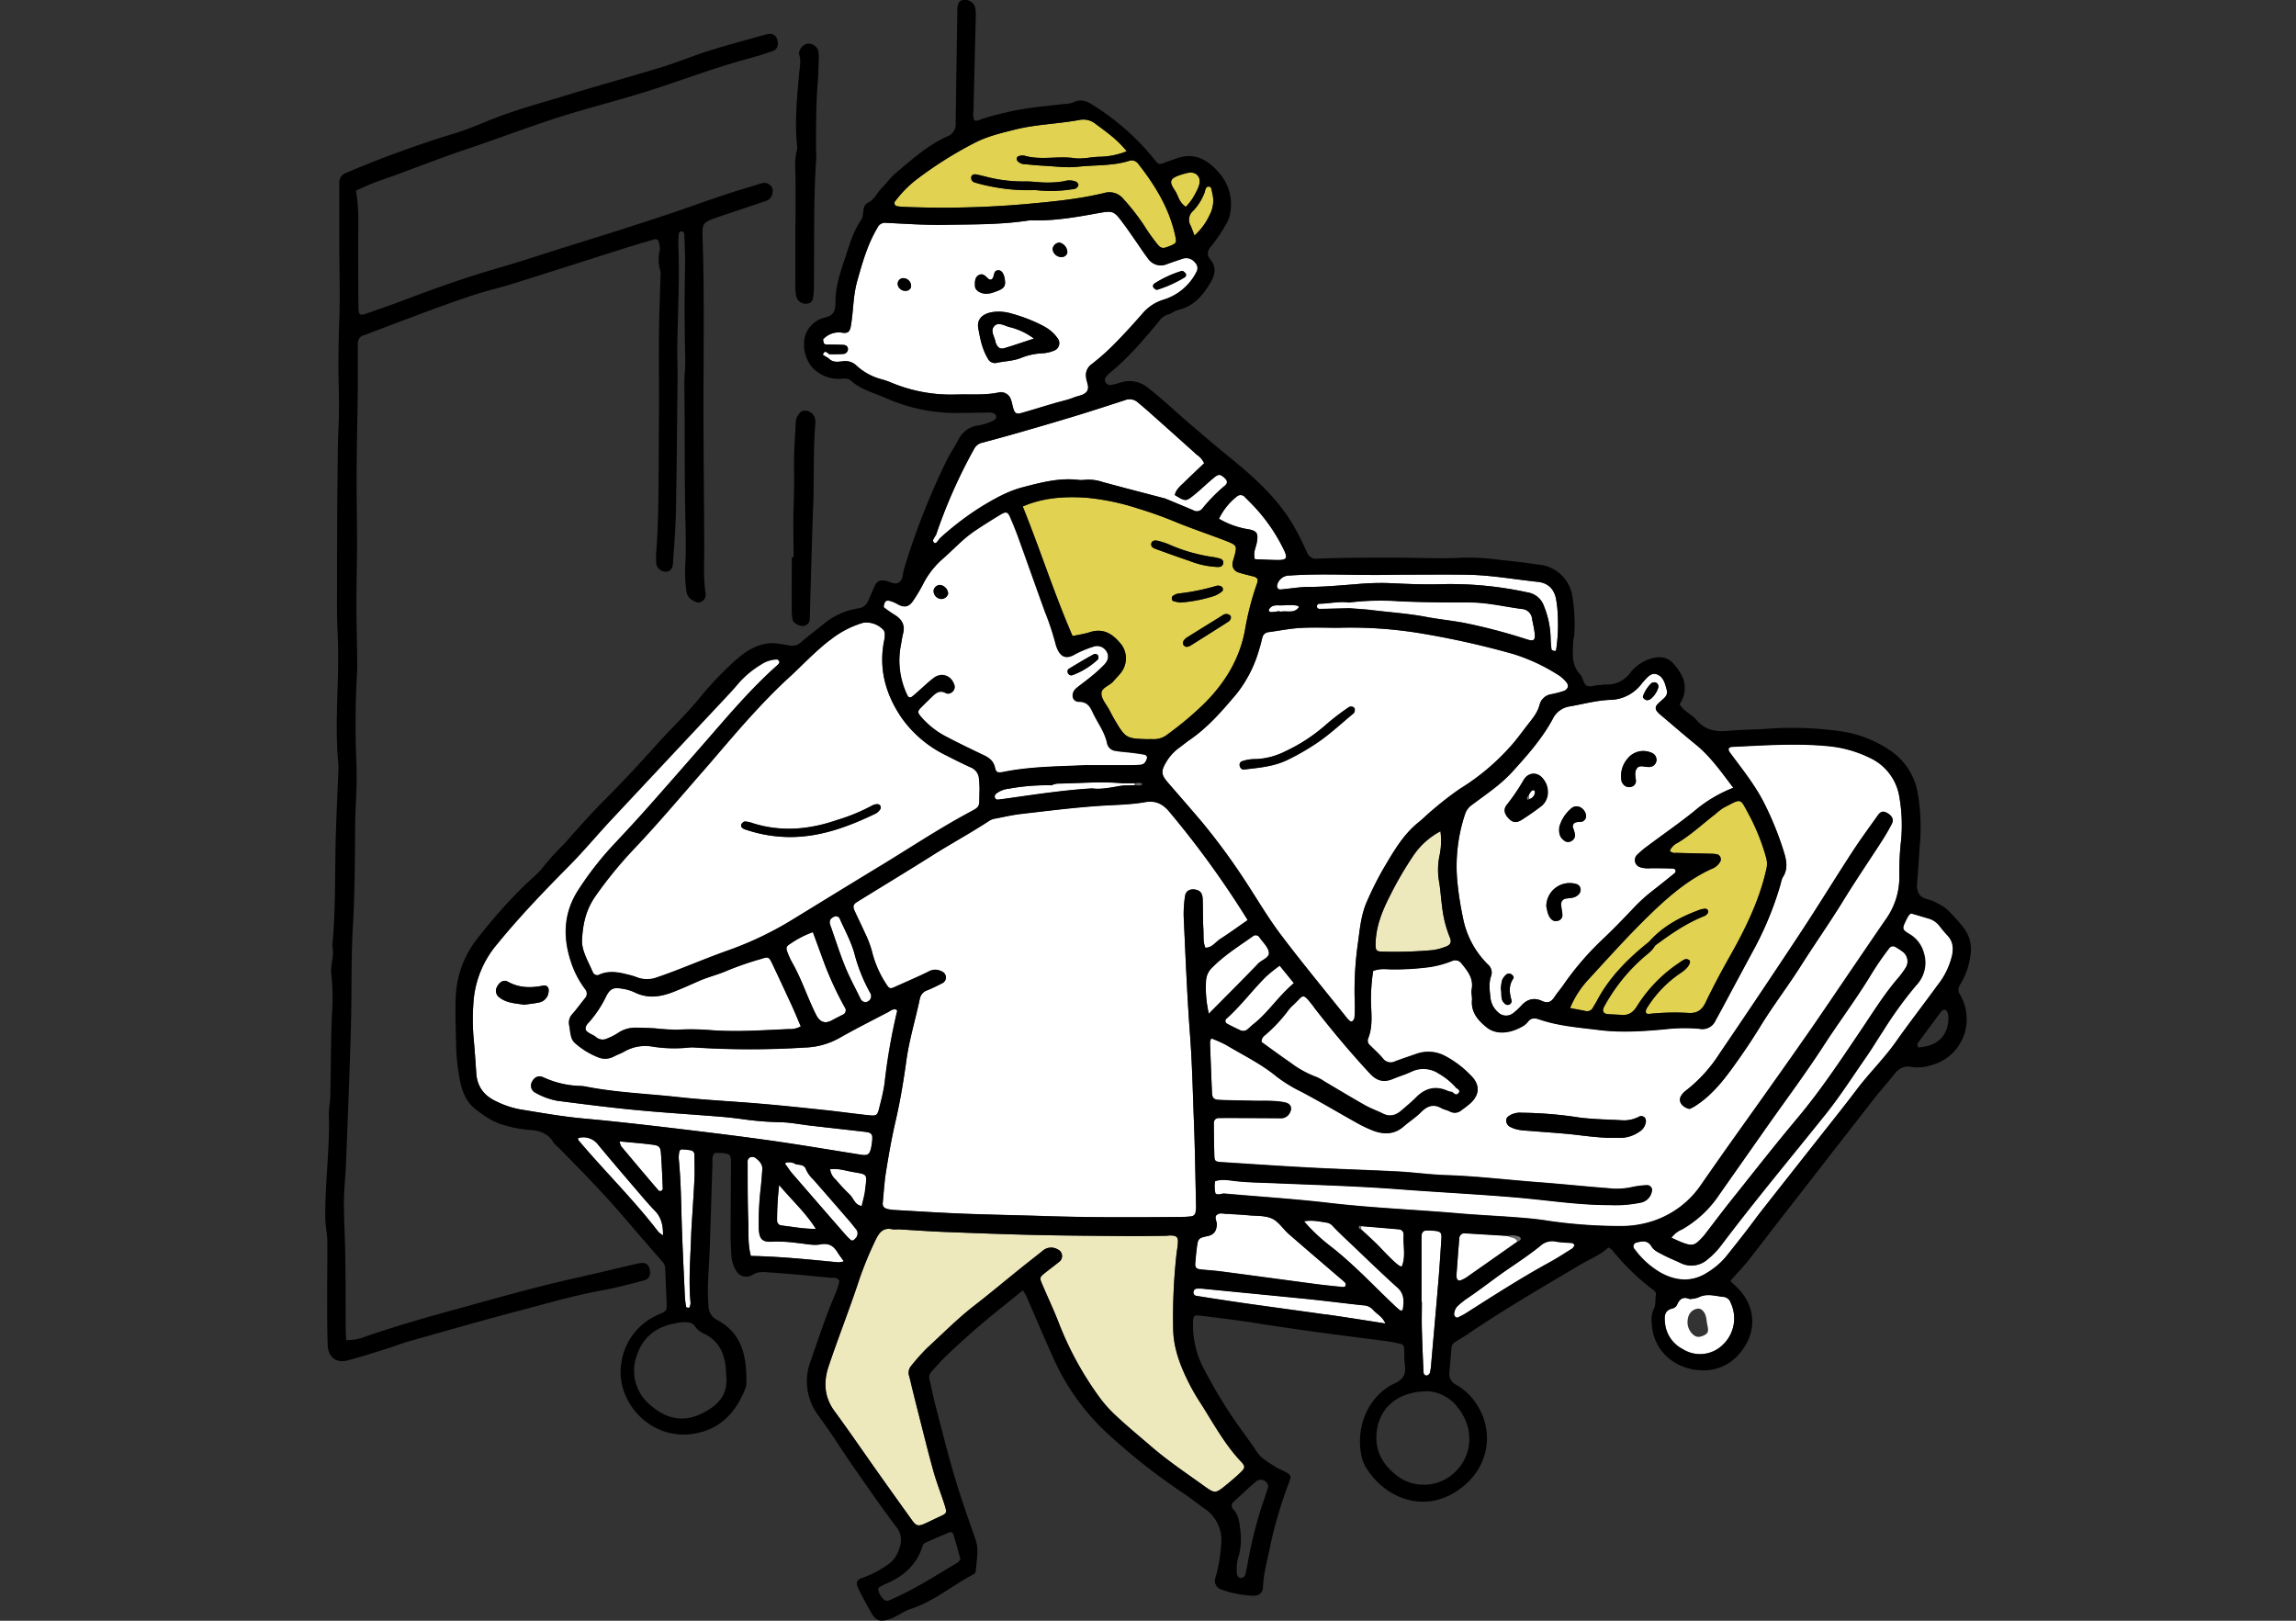 <svg xmlns="http://www.w3.org/2000/svg" id="_レイヤー_2" viewBox="0 0 680 480"><rect x="0" y="0" width="680" height="480" fill="#333333" stroke="none"/><defs><clipPath id="clippath"><path d="M0 0h680v480H0z" style="fill:none;stroke-width:0"/></clipPath><style>.cls-1{fill:#6e6e6e}.cls-1,.cls-2,.cls-4,.cls-5,.cls-6,.cls-7,.cls-8,.cls-9{stroke-width:0}.cls-4{fill:#e1d252}.cls-5{fill:#686868}.cls-6{fill:#7e7e7e}.cls-7{fill:#fff}.cls-8{fill:#767676}.cls-9{fill:#eee9bd}</style></defs><g id="_レイヤー_1-2"><g id="_レイヤー_2-2" style="clip-path:url(#clippath)"><path d="M449.37 367.71c.33-.2.79-.33 1-.62s-.06-.8-.49-1c-1.06-.4-2.21-.45-3.3-.16.14.12.3.21.47.29.95.28 2.49-.54 2.32 1.49Z" class="cls-1"/><path d="M447 366.26c.85.39 2 .34 2.36 1.45.18-2.03-1.36-1.21-2.36-1.45Z" class="cls-1"/><path d="M336 232.57c.82.07 1.66.36 2.38-.31-.72-.67-1.56-.37-2.37-.28l.66.3-.67.29Z" class="cls-5"/><path d="m336.7 232.28-.7-.28c-.01.2-.01.39 0 .59l.7-.31Z" class="cls-5"/><path d="M403.14 363.08c-.29-.24-.6-.21-.69.13-.15.55.2.79.7.84-.27-.21-.37-.43-.28-.64s.18-.33.27-.33Z" class="cls-8"/><path d="M402.87 363.41c-.09.21 0 .43.28.64v-1c-.1.02-.19.14-.28.36Z" class="cls-8"/><path d="M452.84 235.35c-.21.32-.55.62-.61 1-.08.5.2.74.69.36a.908.908 0 0 1-.15-1.28c.02-.03.05-.06.07-.08Z" class="cls-6"/><path d="M452.84 235.35c-.35.36-.33.94.03 1.29.02.02.03.03.05.04l-.08-1.33Z" class="cls-6"/><path d="M259.46 366.91a103.54 103.54 0 0 0-5.46 13.37c-2.73 8.14-5.87 16.14-8.61 24.27-1.55 4.6-1.39 9.13 1.69 13.32 4.27 5.81 8.34 11.77 12.5 17.65 3.48 4.91 6.98 9.81 10.49 14.7 1.24 1.72 1.89 1.86 3.82 1 1.5-.68 3-1.42 4.48-2.11 1.93-.89 2.1-1 1.47-3.07-1.08-3.45-2.44-6.82-3.41-10.29-1.7-6.1-3.19-12.25-4.76-18.39-.81-3.2-1.61-6.42-2.37-9.64-.4-1-.27-2.13.36-3 1.49-1.89 3.09-3.69 4.78-5.4 4.66-4.28 9.11-8.8 14.13-12.69 4.52-3.5 8.9-7.18 13.35-10.76 2.23-1.8 4.49-3.55 6.73-5.34a3.819 3.819 0 0 1 4.6-.5c1.08.49 1.56 1.75 1.07 2.83-.16.35-.41.65-.72.87-1.28 1.05-2.62 2-3.91 3.05-1.92 1.53-1.94 1.54-1 3.7 1.59 3.74 3.34 7.41 4.8 11.19 3.1 8.02 7.26 15.59 12.36 22.51 1.36 1.8 2.88 3.47 4.53 5 3.52 3.31 7.24 6.36 10.89 9.5 4.82 4.13 10.07 7.63 15.19 11.32 3.41 2.46 3.52 2.34 6.8-.33 1.4-1.14 2.79-2.31 4.08-3.56 1.45-1.4 1.53-1.82.08-3.36-5-5.32-8.37-11.78-12.29-17.84a60.87 60.87 0 0 1-3.53-6.31c-2.25-4.63-4-9.42-4.15-14.66-.17-7.38.15-14.76.93-22.1.12-1.2.36-2.39.45-3.59.14-1.89-.32-2.33-2.34-2.34-.45 0-.9.09-1.35.1-3.47 0-6.93.12-10.4.09-9.34-.08-18.68-.13-28-.34-9-.2-18.07-.55-27.11-.9-4.51-.18-9-.51-13.64-.78-.56.06-1.13.06-1.69 0-2.51-.57-3.75.63-4.84 2.83Z" class="cls-9"/><path d="M365.48 165.15c1-3.57 1-3.64-2.63-5.05-4.77-1.85-9.64-3.46-14.37-5.4-3.77-1.55-7.58-2.94-11.47-4.11a70.136 70.136 0 0 0-15.43-3.22c-6.29-.42-12.59 0-18.68 2.61 5.11 12.63 9.26 25.66 14.76 38.38 1.71-.37 3.49-.62 5.17-1.16 4-1.26 6.73.56 9.06 3.41a6.861 6.861 0 0 1 .24 8.39c-.7 1-1.6 1.81-2.37 2.73-1.12 1.37-3.65 1.89-3.57 3.72.06 1.63 1.49 3.2 2.34 4.79.56 1.07 1.12 2.14 1.73 3.17 3 5.11 3.41 5.33 9.24 5.49.6 0 1.21-.06 1.81 0 1.66.11 3.31-.43 4.58-1.5 3.89-2.81 7.57-5.92 11-9.28 6-6.06 10.22-13 11.8-21.41.8-4.76 2.01-9.45 3.62-14 .11-.38.17-.77.19-1.16a2.23 2.23 0 0 0-1.63-.91c-1.3-.36-2.64-.64-3.92-1.07a2.491 2.491 0 0 1-1.89-2.97c.01-.05.03-.11.04-.16.1-.44.23-.87.38-1.29Zm-23.3-2.61c-.68-.26-1.39-.64-1.18-1.62.17-.8 1-1.07 2.23-.7 1.02.26 2.03.59 3 1a49.61 49.61 0 0 0 13.34 3.78c.59.1 1.17.24 1.74.42.62.12 1.05.68 1 1.3-.07.62-.57 1.1-1.19 1.15-.29.03-.59.03-.88 0-2.71-.16-5.37-.75-7.89-1.75a375.37 375.37 0 0 1-10.17-3.58Zm5.3 15.48c-.2-.07-.38-.46-.4-.71-.03-.29.06-.58.26-.79.47-.35 1.02-.6 1.59-.73 3.87-.42 7.7-1.19 11.43-2.31.43-.08.87-.03 1.27.15.26.13.45.36.54.64.06.25 0 .7-.14.81-.69.57-1.46 1.03-2.28 1.38a42.339 42.339 0 0 1-10.28 2c-.67-.12-1.33-.27-1.99-.46v.02Zm17 5.34c-.12.28-.31.52-.55.69-3.8 2.42-7.61 4.83-11.43 7.23-.37.16-.76.27-1.16.32-.35-.23-.73-.35-.8-.57a1.61 1.61 0 0 1 0-1.22c.35-.49.79-.9 1.31-1.2 3.44-2.15 6.89-4.27 10.35-6.39.48-.38 1.13-.47 1.7-.25.28.1.51.29.67.54.07.29.03.59-.1.85h.01Zm142.33 74.06c-6.53 3-12 7.59-17.1 12.45-6.75 6.44-13 13.41-19.31 20.29-2.3 2.47-4.14 5.33-5.42 8.45 1.65.31 3.12.57 4.59.88.91.23 1.86-.24 2.23-1.1.38-.65.79-1.28 1.14-1.95 3.74-7.07 9.27-12.55 15.44-17.47 4.1-4.62 9.36-7.38 15-9.47.56-.19 1.14-.3 1.73-.31.48.05.82.49.77.96-.01.11-.05.23-.11.33-.25.37-.6.67-1 .86-5.36 2.1-10 5.35-14.6 8.74-1 1.77-2.71 2.8-4.12 4.13-4.47 4.06-8.2 8.85-11.05 14.17-.51 1-.12 1.84 1 2 1.35.14 2.71.12 4.06.26 2.18.21 3.57-.62 4.77-2.56 3.27-5.28 7.65-9.77 12.85-13.16.47-.37.99-.66 1.55-.87.43-.02.84.14 1.16.42.15.12.15.59.05.83-.66 1.64-2.15 2.5-3.49 3.43a34.163 34.163 0 0 0-9.2 9.85c-.24.37-.35.81-.31 1.25.1.49.65.5 1.09.45 3.9-.41 7.83-.49 11.74-.26 2.43.1 3.81-.92 4.87-3.13 2.21-4.6 4.61-9.12 7.13-13.57 4.62-8.15 8.73-16.5 10.82-25.72.31-1.15.31-2.35 0-3.5a62.185 62.185 0 0 0-5.21-13c-2.67-4.93-2-4.63-7.4-1.87-.89.57-1.72 1.22-2.5 1.93-3.7 2.83-7.09 6.07-11.13 8.47a4.778 4.778 0 0 0-2.32 2.35c.46.51 1.15.74 1.83.62 3.47.1 6.94.17 10.4.26.6 0 1.2.06 1.79.16a1.562 1.562 0 0 1 .94 2.16 4.895 4.895 0 0 1-2.68 2.24ZM265.87 61.09c.44.08.89.13 1.34.16 11.88.51 23.79.26 35.64-.73C311 59.78 319 59.08 327 57.17a5.33 5.33 0 0 1 5.72 1.75c2.23 2.45 4.27 5.07 6.11 7.82 1 1.67 2.17 3.26 3.35 4.82 1.68 2.2 2 2.25 4.54 1.19 1.65-.7 1.78-.88 1.4-2.72-1.7-8.17-5.91-15.06-11-21.51-.62-.9-1.78-1.25-2.79-.85-4.95 1.52-10.13 1.16-15.2 1.72-3.25.36-6.6-.13-9.91-.3-1.95-.1-3.9-.3-5.84-.48-.76-.02-1.48-.35-2-.91-.18-.22-.27-.51-.24-.79.04-.27.21-.51.46-.63.56-.2 1.16-.27 1.75-.19 4.88 1.45 9.89 0 14.82.75 2.47.36 5.08-.39 7.64-.41 2.71-.07 5.38-.62 7.89-1.63-2.84-3.58-6.09-5.75-9.2-8.09-1.3-1.07-3-1.51-4.65-1.21-6.36 1.19-12.87 1.29-19.18 2.86-4.24 1.06-8.43 2-12.36 4.13-6.01 3.11-11.74 6.74-17.11 10.85a33.81 33.81 0 0 0-6 6.13.93.93 0 0 0 .67 1.62Zm21.82-8.81c.2-.64.9-.74 1.5-.62 1.18.23 2.35.54 3.51.83 3.67.89 7.43 1.3 11.2 1.23 1.05 0 2.1.1 3.15.16 2.7.29 5.42.22 8.1-.23 1.16-.36 2.41-.31 3.54.14.38.2.64.57.7 1-.11.42-.39.79-.77 1-.41.18-.86.27-1.31.27-3.55.55-7.15.62-10.72.2-4.4.17-8.8-.18-13.11-1.06-1.62-.31-3.23-.7-4.81-1.18-.74-.19-1.19-.94-1-1.68 0-.02.01-.04.02-.06Z" class="cls-4"/><path d="M426.63 246.2a22.173 22.173 0 0 0-8.07 7.26c-2.59 3.86-4.93 7.89-7 12.06-2.32 4.56-4.21 9.32-4.14 14.6 0 1.19.34 1.65 1.54 1.7 5.11.18 10.22.03 15.31-.42 1.19-.16 2.36-.45 3.49-.87 1.8-.58 2.33-1.36 1.61-3a34.079 34.079 0 0 1-2.26-9.11c-.33-2.37-.47-4.77-.85-7.14-.49-2.65-.43-5.37.15-8 .47-2.33.54-4.72.22-7.08Z" class="cls-9"/><path d="M351.25 61.25c.64-.69 1.24-1.43 1.79-2.2.63-1.02 1.2-2.07 1.69-3.16.58-1.26.93-2.71 0-3.84S352.38 51 351 51.4c-.28.09-.58.14-.86.23-4 1.21-3.94 2.19-2.09 4.92.95 1.45 1.15 3.45 3.2 4.7Zm1.37 5.59c.37.8.65 1.65 1.15 2.92 1.9-1.69 3.42-3.77 4.48-6.08a8.858 8.858 0 0 0 .78-6.5c-.18-.7-.14-1.78-.87-1.89-1.21-.2-1.12 1.09-1.44 1.85-.75 1.96-1.87 3.75-3.31 5.28a3.473 3.473 0 0 0-.79 4.42Z" class="cls-4"/><path d="M313.13 232.08c-.59.08-1.17.25-1.72.5-4.22-.09-8.43.24-12.58 1-1.35.12-2.65.62-3.74 1.43-.38.26-.56.72-.46 1.17.1.46.54.76 1 .67 1.2-.13 2.39-.3 3.58-.47 8-1.14 16.08-2.34 24.19-2.84 3.1.4 6.09-.41 9.12-.84l3.52-.09c-.01-.2-.01-.39 0-.59h-3.53c-6.51-.65-12.92-.02-19.38.06Zm77.54-51.77c3-.05 5.93-.13 8.89-.21 2.25.19 4.5.28 6.73.56 5.34.68 10.7 1 16 2 3.81.73 7.73 1.09 11.56 1.83 6.18 1.26 12.29 2.87 18.29 4.82 2.19.69 2.62.3 2.33-2.09-.16-1.34-.51-2.65-.74-4a3.214 3.214 0 0 0-3-2.9c-5.21-.68-10.32-2-15.64-1.94-6.91 0-13.84 0-20.75-.35-4.94-.35-9.91-.23-14.83.38-3-.42-5.91.32-8.88.37-.42.05-.71.44-.65.85 0 .05.02.1.03.15.11.28.36.48.66.53Zm62.9 53.96c-.28.33-.52.7-.73 1.08l.09 1.33c.87-.24 1.53-.97 1.67-1.86 0-.25-.07-.68-.24-.75-.28-.07-.58 0-.79.2ZM279.1 291.14c-1.48.75-3 1.51-4.5 2.12a3.28 3.28 0 0 0-2.22 2.58c-1.27 6-3.11 11.94-3.95 18.07s-1.85 12.2-3.25 18.23c-1.12 4.84-2 9.74-2.77 14.64-.51 3.12-.69 6.3-1 9.45-.11 1.11.54 1.65 1.54 1.84.59.12 1.19.21 1.79.26 6.77.38 13.54.82 20.31 1.09 8.29.32 16.57.46 24.86.73 13.41.43 26.83.36 40.25.24.9 0 1.8-.08 2.7-.18a1.33 1.33 0 0 0 1.21-1.15c.12-.59.17-1.19.17-1.79-.2-8.4-.31-16.82-.64-25.22-.34-8.56-.51-17.11-1.16-25.66-.87-11.56-1.32-23.15-1.86-34.73-.06-2.11.07-4.22.4-6.3.21-1.53 1.46-2.2 3-1.92s2.15 1.06 2.22 2.91c.1 3 0 6 .21 9 .09 1.78-.15 3.61.59 5.31 2 0 3-1.73 4.44-2.65 2.65-1.69 5.19-3.55 8.08-5.56-6.97-11.25-14.74-22-23.25-32.14-2-2.35-4.14-3.33-7.07-2.81-4.46.79-9 .8-13.49 1.1-7.82.53-15.57 1.51-23.34 2.41-2.54.29-5 .88-7.55 1.36-.59.08-1.15.27-1.67.56-5.53 3.63-11.34 6.78-16.93 10.3-7.39 4.66-14.86 9.18-22.29 13.77-1.21.75-1.44 1.35-.88 2.6 1 2.19 2.09 4.33 3.05 6.53.87 1.75 1.58 3.58 2.11 5.46.85 3.52 2.31 6.87 4.31 9.89.84 1.32 1.11 1.39 2.54.75 3.3-1.48 6.62-2.9 9.86-4.49 1.18-.71 2.63-.77 3.86-.15.73.24 1.26.89 1.35 1.65.08.79-.33 1.54-1.03 1.9Z" class="cls-7"/><path d="M522.49 237.85c2.3 4.55 4.22 9.28 5.75 14.15.84 2.66 1.42 5.23-.28 7.79-.26.55-.44 1.12-.54 1.72a97.361 97.361 0 0 1-7.55 18.76c-2 3.7-4 7.43-6 11.14s-3.84 7.17-5.79 10.74a4.24 4.24 0 0 1-4.78 2.47c-3.45-.31-6.93-.25-10.37.16-6.46.59-13 1-19.41.2-6-.75-12-1.21-17.76-3.17-1.23-.42-2.34-.45-3.24.72-.37.48-.82.89-1.33 1.21-3.61 2.18-8 2.89-11 .38-2.47-2-4.56-4.43-4.25-8 .09-1-.29-2.14-.09-3.14.64-3.24-1.12-5.44-3-7.68-.62-.91-1.8-1.23-2.8-.77-2.1.84-4.29 1.45-6.53 1.8-3.74.5-7.5.73-11.27.7-1.79 0-3.62-.34-5.58.47-.45 2.95-.67 5.92-.65 8.9.07 3.74.64 7.53-.86 11.16-.24.73.01 1.54.63 2 1.27 1.28 2.64 2.49 3.79 3.87a2.834 2.834 0 0 0 3.62.83c2.12-.78 4.27-1.5 6.4-2.24 2.75-.95 5.76-.71 8.33.64 2.81 1.48 5.36 3.4 7.56 5.68 2.78 2.66 2.85 5.59.15 8.18-.9.8-1.85 1.55-2.84 2.23-.94.82-2.29.96-3.39.37-.8-.41-1.75-.53-2.53-1-2.37-1.32-4.19-.67-6 1.16-1.58 1.59-3.52 2.83-5.23 4.31-2.72 2.35-5.78 2.38-8.92 1.22-1.82-.71-3.58-1.56-5.27-2.54-5.39-3-10.69-6.19-16.16-9.05a42.304 42.304 0 0 1-7.29-4.5c-4.58-3.76-9.86-6.32-14.89-9.31-1.42-.74-2.88-1.39-4.38-1.95-.18.33-.32.7-.39 1.07.18 4.97.37 9.94.58 14.91.07 1.65.48 2.18 2.14 2.26 3.32.16 6.63.15 10 .25 3.16.08 6.34-.16 9.47.49 1.83.38 2.33 1.75 1.3 3.33-.57.91-1.61 1.43-2.68 1.34-4.07 0-8.14-.02-12.21-.06h-5.86c-1.15 0-1.62.62-1.61 1.68 0 3.17.06 6.33.16 9.5 0 1.53.34 1.79 1.92 1.89 8.87.56 17.74 1.18 26.62 1.64 8.58.46 17.17.69 25.75 1.14 4.81.25 9.61.94 14.42 1.09 9.05.29 18 1.39 27 2.07 7.06.53 14.11 1.28 21.17 1.82 2.25.26 4.53.14 6.75-.35 1.47-.32 2.97-.51 4.47-.57.79-.05 1.47.55 1.52 1.34 0 .15 0 .29-.04.43a4.15 4.15 0 0 1-3.23 3.36c-3.1.64-6.28.89-9.44.73-9.06 0-18-1.41-27-2.2-11.87-1-23.76-1.6-35.63-2.51-12.17-.92-24.38-1.25-36.58-1.77-3.92-.17-7.83-.18-11.74-.65-1.89-.22-3.85-.61-5.73.07-.23 1.22-.19 2.48.11 3.68.88.57 1.74 0 2.62 0 10.35.93 20.74 1.57 31.06 2.78 12.74 1.49 25.54 2 38.29 3.08 5.86.51 11.73.76 17.6 1.22 3 .23 6 .5 9 1a149.2 149.2 0 0 0 21.12 1.55c3.33.05 6.64-.44 9.8-1.47a27.677 27.677 0 0 0 14.48-11c2.34-3.32 4.68-6.66 7-10 4.62-6.52 9.28-13 13.89-19.54 4-5.66 8-11.32 11.95-17 4.12-6 8.15-12 12.22-17.93 3.14-4.61 6.27-9.23 9.44-13.83 2.76-3.82 4.19-8.44 4.06-13.15-.04-3.46.13-6.93.53-10.37.39-4.21.23-8.45-.49-12.62-.75-5.18-4.08-9.63-8.84-11.81a35.519 35.519 0 0 0-11.67-3.38c-9.64-1-19.28-.3-28.91.14-1.26.06-1.54.69-.77 1.73 3.64 4.93 7.38 9.56 10.13 15.01Zm-35.12 94.86a3.974 3.974 0 0 1-1.84 2.47c-1.48 1.03-3.2 1.65-5 1.78-1.5.06-3 0-4.51 0-2.85-.12-5.68-.44-8.52-.79-4.63-.56-9.29-.82-13.93-1.21-2.09-.18-4.23-.14-6.15-1.16a2.133 2.133 0 0 1-1.3-2.17c.11-.84.86-1.18 1.51-1.55.96-.44 2.02-.63 3.07-.53 5.7.07 11.4.56 17.03 1.45 4.33.56 8.68.58 13 .84 1.67.04 3.31-.35 4.78-1.14.57-.27 1.24-.12 1.65.36.33.48.41 1.1.21 1.65Zm45.68-56.15c5.3-8 10.33-16.25 15.58-24.32 2.38-3.65 5-7.18 7.49-10.72.88-1.23 1.57-1.38 2.67-.82 1.54.79 2.19 2 1.52 3.26-1 2-2.19 3.94-3.42 5.82-3.7 5.67-7.5 11.27-11 17-4 6.53-8.44 12.8-12.54 19.28-3.84 6.08-8.23 11.8-12 17.92-2.59 4.24-5.37 8.34-8.27 12.32-3.14 4.34-6.62 8.54-11.31 11.44-.49.3-1 .52-1.34.68-2.14-.41-3.66-2.3-2.46-4 .32-.5.72-.94 1.18-1.31a43.16 43.16 0 0 0 10-10.92c8.05-11.82 16.01-23.7 23.9-35.63Z" class="cls-7"/><path d="M421.09 187.64c-8.16-1.37-16.43-1.94-24.7-1.7-3.76 0-7.53-.17-11.28.05-3.15.18-6.26.82-9.39 1.24-.93.07-1.7.76-1.87 1.68-.3 1.17-.57 2.34-.94 3.49a37.53 37.53 0 0 1-6.74 13.17c-4.18 4.94-8.39 9.83-13.78 13.54-1.11.77-2.15 1.64-3.25 2.43a14.063 14.063 0 0 0-3.86 4.37c-1.45 2.45-1.36 3.56.44 5.67 3.44 4 6.95 7.93 10.34 12 4.6 5.56 8.87 11.38 12.81 17.42 3.47 5.28 6.67 10.76 10.47 15.8 6.25 8.29 12.89 16.29 19.37 24.41.27.36.58.7.91 1 .2.18.65.39.76.3.36-.23.63-.59.75-1 .12-1.35.16-2.7.13-4.05-.24-5.72.03-11.45.78-17.13.67-4.62.95-9.33 2.93-13.65 1.39-3.17 2.94-6.26 4.65-9.27 3-5 5.85-10.18 10.56-13.94 1.41-1.13 2.66-2.45 4.07-3.58 2.61-2.26 5.35-4.38 8.19-6.34 5.9-3.64 11.2-8.17 15.72-13.43 1.55-1.84 2.95-3.81 4.45-5.7s2.82-3.5 3.39-5.79a4.22 4.22 0 0 1 3.56-3.07c1.17-.23 2.33-.53 3.47-.9 1.43-.5 1.75-1.69.76-2.78a9.702 9.702 0 0 0-2-1.78 54.578 54.578 0 0 0-13.84-6.46c-8.84-2.48-17.81-4.49-26.86-6Zm-20.51 23.92c-3 2.52-5.9 5.15-9 7.45a69.235 69.235 0 0 1-10.08 6c-4.14 2.06-8.62 2.4-13.08 2.92-.64.07-1.08-.49-1.22-1.12-.15-.6.21-1.21.81-1.36h.02c1.29-.43 2.64-.63 4-.6 3.01-.13 5.95-.91 8.63-2.27 4.49-2.11 8.65-4.87 12.34-8.19 2.05-1.75 4.2-3.39 6.43-4.9.66-.49 1.79-.13 1.83.53.14.61-.14 1.24-.68 1.55Zm-178.48.93c-4.67 5.12-9.09 10.47-13.65 15.69-6.75 7.72-13.34 15.57-20.39 23-4.27 4.48-8.19 9.27-11.74 14.33-2.51 3.62-3.65 7.55-3.92 12.55-.33 3.27 1.72 6.54 3.2 10 .3.7 1.12 1.02 1.82.72.04-.02.08-.04.11-.06 2.82-1.24 5.62-.72 8.42 0 .88.19 1.75.45 2.59.77 1.99.79 4.19.79 6.18 0 1.85-.65 3.68-1.34 5.51-2 5.2-2 10.34-4.15 15.6-6 6.81-2.46 13.33-5.64 19.46-9.49 8.47-5.21 16.93-10.43 25.42-15.59s16.54-10.5 25.14-15.21c4.93-2.7 4-1.59 4.24-7.29 0-1.05-.05-2.1-.17-3.15a3.867 3.867 0 0 0-2.41-3.51c-2.47-1.12-4.9-2.33-7.31-3.57a34.63 34.63 0 0 1-13.3-11.27c-4.64-6.89-6.74-14.4-5.07-22.73.13-.59.2-1.19.2-1.79 0-.44-.1-.88-.32-1.27a7 7 0 0 0-6-2.26 28.45 28.45 0 0 0-9.92 5.17c-4.45 3.42-8.19 7.58-12.3 11.33s-7.74 7.62-11.39 11.63Zm26 30.29c3.61-1.09 7.09-2.54 10.4-4.33.41-.19.85-.29 1.3-.3.44-.03.85.24 1 .65.09.28.06.59-.09.85-.33.49-.76.91-1.26 1.23-8.06 3.9-16.34 7-25.49 7-4.53-.02-9.02-.79-13.3-2.26-.29-.09-.56-.24-.79-.43a.863.863 0 0 1-.25-1.18c.23-.33.67-.73 1-.73.75.03 1.49.18 2.19.43 8.53 2.75 16.92 1.98 25.24-.93h.05Z" class="cls-7"/><path d="M486.32 202.34a12 12 0 0 1-9.69 4.94c-3.94.19-7.72 1.23-11.57 1.92-2.25.29-4.2 1.7-5.18 3.74-3.17 5.85-7.57 10.8-12 15.69-3.49 3.82-7.77 6.64-11.86 9.71-.99.66-1.73 1.64-2.1 2.77a48.779 48.779 0 0 0-2.33 19.56c.35 3.75.92 7.48 1.71 11.16.91 4.77 3.12 9.19 6.39 12.78.3.33.62.66.94 1 1.08.87 1.47 2.34.95 3.62-.67 2-.37 4.18-.14 6.28.18 1.67.99 3.21 2.26 4.3a3.344 3.344 0 0 0 4.53.21c.83-.64 1.61-1.36 2.33-2.13 1.71-1.94 3.79-2.53 6.1-1.45 1.74.81 2.79.37 3.76-1.13.81-1.26 1.83-2.39 2.67-3.63 3.42-4.96 7.37-9.55 11.76-13.68 2.94-2.79 5.77-5.71 8.56-8.65 1.73-1.88 3.61-3.63 5.61-5.22 2.37-1.85 4.73-3.73 7.06-5.63.18-.22.25-.51.18-.79a.842.842 0 0 0-.6-.5c-2.26-.06-4.52-.11-6.78-.1-1.05.11-2.1 0-3.11-.3a2.198 2.198 0 0 1-.93-3.63c.97-.95 2-1.82 3.1-2.62 4.58-3.43 9.29-6.69 13.76-10.27 3.47-2.98 7.42-5.35 11.68-7-3.65-4.78-6.82-9.34-11.22-12.89-3.16-2.56-6.22-5.23-9.32-7.85-.58-.49-1.18-1-1.7-1.48-1-1-1-1.78-.06-2.7.64-.63 1.35-1.2 2-1.85.55-.54.78-1.33.61-2.09-.49-1.91-1-4.07-3-4.76-1.75-.6-2.93 1.09-4.05 2.28-.12.12-.22.25-.32.39Zm-38.15 87.5c-1.41 2.05-1.14 4.18-.52 6.4.14.6-.23 1.19-.83 1.33h-.03c-.65.18-1.12-.26-1.5-.72-.93-1.15-.47-2.58-.78-3.85.02-.9.14-1.79.35-2.66.27-.69.72-1.29 1.29-1.75.49-.39 1.19-.35 1.63.09.35.31.67.75.39 1.15Zm8.4-51.18c-1.91 1.45-3.86 2.84-5.87 4.12-1.7 1.08-2.73.88-4-.46s-1.51-2.72-.44-4c1.85-2.34 3.52-4.81 5-7.39 1.46-2.41 4.36-2.32 5.9 0 .72.98 1.11 2.15 1.13 3.36a5.17 5.17 0 0 1-1.72 4.37Zm10.69 26.51c-1 .83-2.22.77-3.4.95-.91.1-1.57.92-1.47 1.83v.05c.05 1 .37 2.07.37 3.1-.03.78-.6 1.44-1.37 1.58-.72.22-1.5 0-2-.56-1-1.05-1.08-2.43-1.39-3.69a6.912 6.912 0 0 1 9.05-6.58c.57.21.99.72 1.08 1.32.13.78-.22 1.57-.88 2Zm1.38-21.87c-.56.18-1.2.06-1.76.22-.68.08-1.16.68-1.08 1.36.01.11.04.22.08.33.28.69.48 1.41.59 2.14-.02.77-.48 1.46-1.18 1.78-.68.38-1.52.29-2.1-.22-1.23-.88-1.61-2.11-1.37-4.06a11.09 11.09 0 0 1 3.63-5.52c1.5-1.2 3.63-.2 4.2 1.79.3.88-.15 1.84-1.01 2.18Zm21.89-17.77a2.31 2.31 0 0 1-2 1.61c-.71 0-1.41-.08-2.11-.21-1.27-.09-2 .48-2.15 2.3.03.59.09 1.19.2 1.77.14.92-.45 1.79-1.36 2-1.04.32-2.16-.17-2.64-1.15-.09-.12-.16-.25-.21-.39-.54-2.53.19-5.16 1.95-7.05a5.91 5.91 0 0 1 6.12-1.78c.29.07.57.17.84.3 1.01.43 1.58 1.52 1.36 2.6Zm-1.59-23.05c.43-.43 1.09-.54 1.63-.25.52.33.74.98.51 1.56a7.001 7.001 0 0 1-2.22 3.23c-.29.18-.6.3-.93.36-.78 0-1.5-.79-1.32-1.2a9.898 9.898 0 0 1 2.33-3.7ZM141.06 317.85c.27 4 2.34 6.69 5.95 8.35 2.16 1.08 4.45 1.86 6.82 2.33 6.25 1 12.5 2.14 18.79 2.72 9.46.86 18.89 1.95 28.32 3.07 9 1.08 18 2.15 26.91 3.43s18.15 2.83 27.21 4.25c1.85.29 2.47-.1 2.89-1.91.16-.74.27-1.49.34-2.24.2-1.93-.16-2.42-2.12-2.64-5.38-.63-10.76-1.21-16.14-1.84-2.85-.33-5.68-.92-8.52-1-3.31-.06-6.62-.29-9.91-.69-2.69-.38-5.39-.72-8.09-.94-8.41-.68-16.84-1.17-25.23-2C180.49 328 172.73 327 165 326a20.3 20.3 0 0 1-6.35-2.28 2.366 2.366 0 0 1-1.28-3c.72-1.66 2-2.34 3.57-1.58 3.43 1.57 7.14 2.43 10.91 2.52.45.02.9.06 1.35.14 9 1.8 18.25 2.14 27.38 3.13 8.23.89 16.51 1.25 24.75 2 6.46.55 12.9 1.23 19.34 1.92 4 .43 8.07 1 12.11 1.44 3 .32 3 .26 3.78-2.95.55-2.03 1-4.09 1.34-6.16.8-7.32 2.06-14.58 3.77-21.74 0-.1-.14-.25-.22-.38-1-.39-1.72.34-2.48.73-4.8 2.51-9.65 4.94-14.35 7.62a22.276 22.276 0 0 1-10.26 2.86c-10.82.68-21.67.68-32.49 0-.6-.05-1.2-.05-1.8 0-3.59.38-7.21.3-10.78-.26a12.43 12.43 0 0 0-8.3 1.38c-1 .6-2.2 1-3.26 1.55a5.37 5.37 0 0 1-4.4.31 23.29 23.29 0 0 1-7.28-4.48c-.51-.56-.86-1.25-1-2-.26-1-.32-2.08-.52-3.12-.25-1.2.1-2.44.95-3.32 1.29-1.47 2.45-3.06 3.67-4.59.77-.78.8-2.02.06-2.83-1.72-2.3-3.07-4.86-4-7.58-2.66-7.68-2.42-15.09 2.23-22.05a95.33 95.33 0 0 1 9.69-12.5c3.4-3.62 6.81-7.26 10.12-11 5.61-6.31 11.15-12.67 16.7-19 7.15-8.17 14.09-16.53 22.24-23.75.22-.2.41-.44.56-.71.07-.13.07-.28 0-.41-.15-.22-.38-.56-.57-.56a8.91 8.91 0 0 0-4.69 1.46c-2.47 1.47-4.7 3.3-6.62 5.44-1.35 1.62-2.78 3.17-4.23 4.71-11.23 12-22.46 24-33.7 36-4.11 4.41-8 9.06-12.2 13.34-7.43 7.5-14.75 15.09-21.42 23.28a29.769 29.769 0 0 0-7.12 17.69c-.23 3.15-.23 6.3 0 9.45.35 3.63.61 7.38.86 11.13Zm6.13-25.55c.72-1.48 2-2.25 3.22-1.56 3.34 1.87 6.8 1.9 10.41 1.17 1.24-.25 1.86.63 1.64 1.9-.15 1.54-1.3 2.8-2.82 3.09-1.46.31-2.95.45-4.4.66-2.53-.41-5.12-.46-7.26-2.1a2.386 2.386 0 0 1-.79-3.16Zm102.39-187.48c-1.33.09-2.65.06-4 .08-.22-.21-.46-.39-.71-.56-.44-.25-.85-.23-1.19.72l1.77 1.09c1.21 1.3 2.77 1 4.23.83 1.5-.22 3.02.3 4.08 1.38 2.13 1.93 4.7 3.3 7.49 4 1.02.3 2.02.65 3 1.07a45.8 45.8 0 0 0 19 3.4c4.2-.15 8.43.27 12.6-.65a3.1 3.1 0 0 1 3.58 2.12c.33.83.44 1.75.7 2.61.43 1.42.9 1.77 2.3 1.39 3.33-.93 6.63-2 9.95-2.94 1.88-.56 3.83-.94 5.63-1.67 1.36-.56 3.15-.62 4-1.94s-.17-2.63-.3-4c-.27-1.5.35-3.02 1.59-3.91 2.26-1.75 4.41-3.64 6.43-5.66 3-3 5.81-6.1 8.58-9.27 1.64-1.97 3.81-3.42 6.26-4.17 4.24-1.28 7.78-4.24 9.79-8.19.57-.94.39-2.14-.42-2.88a3.263 3.263 0 0 0-3.65-1.09c-1.57.53-3.14 1-4.69 1.62a4.57 4.57 0 0 1-5.6-1.68c-1.11-1.42-2.09-3-3.12-4.43-1.3-1.85-2.55-3.73-3.9-5.54-3.12-4.19-3.15-4.25-8.1-3.35-6.38 1.16-12.75 2.25-19.26 2.06-.6 0-1.21.06-1.8.16-8.07 1.14-16.2 1-24.3 1.17-5.69.09-11.38-.33-17.07-.59-1.04-.15-2.06.4-2.51 1.36-3 5-4.53 10.46-6.08 16-1.19 4.25-1.1 8.65-1.81 12.94-.3 1.84-.79 2.51-2.6 2.24-2.11-.36-4.26.4-5.69 2 .2.64 0 1.53 1.15 1.52 1.62 0 3.24 0 4.86.09.8 0 1.44.49 1.37 1.38-.1.77-.78 1.34-1.56 1.29ZM341.85 84c2.53-1.63 5.27-2.89 8.15-3.77.27-.08.79.37 1.06.69.29.35.23.87-.12 1.15-.02.02-.04.03-.06.05a36.534 36.534 0 0 1-8.18 3.7c-.15 0-.31-.03-.45-.08a4.48 4.48 0 0 1-.64-.59.864.864 0 0 1 .24-1.15Zm-28-12.11a3.06 3.06 0 0 1 2.25 2.93c-.15.76-.82 1.32-1.6 1.33-1.41.09-2.63-.96-2.77-2.36.11-1.1 1.04-1.95 2.15-1.95l-.03.05Zm-4.52 24.88c1.6.86 2.98 2.1 4 3.6.72 1.07.43 2.52-.64 3.23-.11.08-.23.14-.36.2-1.24.54-2.58.84-3.94.88-1.96.11-3.88.53-5.71 1.23-2.39 1-5 1-7.47 1.57-1.07.25-2.17-.28-2.63-1.28-1.69-2.75-2.29-5.91-2.84-9s1.89-4.86 6-4.88c1.36 0 2.71.2 4 .61 3.34.91 6.56 2.18 9.62 3.79l-.03.05Zm-19.48-15.28c1.18-.67 1.94.21 2.72.94s1.34.41 1.63-.47.26-1.87 1.48-1.92c.87 0 1.54.83 1.82 2.22.48 2.39.05 3.13-2.34 4-.56.22-1.12.41-1.7.57-.39.08-.79.13-1.19.16-1.83.06-3.51-1-3.52-2.3-.02-1.14-.14-2.5 1.1-3.2Zm-22.51.89c1.3-.08 2.41.9 2.5 2.19v.19c-.06.77-.7 1.36-1.47 1.36-1.22.15-2.33-.7-2.51-1.91-.07-.9.58-1.71 1.48-1.83Zm14.47 122.75c-.48.39-1.14.47-1.7.2-1.71-.94-2.85-.09-4 1s-2.17 2.1-3.23 3.17c-1.24 1.24-1.24 1.53 0 3a24.86 24.86 0 0 0 7.44 5.8c3.46 1.82 7 3.52 10.52 5.21 1.83.87 3.38 1.79 3.86 4 .3 1.39.86 1.52 2.43 1.2 8-1.66 16.15-1.66 24.42-2H335c.9.01 1.81-.03 2.71-.12.45-.03.87-.21 1.2-.51.39-.43.66-.97.77-1.54.11-.74-.59-1-1.16-1.06-1.19-.21-2.39-.36-3.58-.51-1.5-.18-3-.25-4.48-.52a2.886 2.886 0 0 1-2.6-2.21c-.67-3.34-2.74-6-4.17-9-.81-1.71-1.5-3.31-4.15-3.35-2.15 0-2.54-2.57-.81-4 1.39-1.15 2.88-2.18 4.27-3.34a42.73 42.73 0 0 0 4-3.61c1.35-1.42 1.46-2.85.6-4.1-.85-1.3-2.5-1.81-3.94-1.22-2.01.63-3.95 1.46-5.79 2.49-2.18 1.11-3.71.46-4.72-1.79-.25-.54-.45-1.11-.59-1.69-.85-3.21-1.89-6.36-3.14-9.43-2.61-7.22-5.16-14.46-7.77-21.68-.76-2.13-1.62-4.22-2.51-6.29-.68-1.59-1.2-1.75-2.76-.82-2.33 1.39-4.62 2.84-6.88 4.33-1.4.91-2.74 1.91-4 3-2.15 1.88-4.15 3.91-6.29 5.8a25.062 25.062 0 0 0-5.8 7.38c-.89 1.75-1.89 3.44-3 5.06-1.24 1.83-2.63 2.11-4.62 1-.77-.45-1.6-.79-2.46-1-.56-.2-1.17.09-1.37.64-.01.03-.02.06-.03.1-.2.57-.43 1.23.11 1.66.96.73 1.97 1.42 3 2.05 2 1.26 3 2.89 2.39 5.32-.29 1.16-.45 2.36-.68 3.54a23.83 23.83 0 0 0 2 15c.15.4.6.6 1.01.45l.12-.06c.48-.35.94-.73 1.37-1.14 1.7-1.49 3.33-3.07 5.12-4.45 2.46-1.9 5.52-.75 6.31 2.3.07.7-.27 1.37-.87 1.74Zm34.79-7.08c2.41-1.47 4.83-2.91 7.31-4.27a.993.993 0 0 1 1.34.45c.03.07.06.14.08.21 0 .27 0 .68-.13.82a22.234 22.234 0 0 1-7.53 4.68 1.08 1.08 0 0 1-1.39-.62c0-.03-.02-.05-.03-.08-.2-.43-.05-.94.35-1.19Zm-38.11-20.68a2.408 2.408 0 0 1-2-2.53c.17-.88.91-1.54 1.81-1.61a2.76 2.76 0 0 1 2.5 2.61 2.105 2.105 0 0 1-2.31 1.53Z" class="cls-7"/><path d="M228.79 285.58c-1.07-2.25-1.19-2.28-3.39-1.57-3.32.93-6.58 2.04-9.78 3.33-2.89 1.32-6 2-8.85 3.28-2.32 1.06-4.66 2.08-7 3-3.88 1.55-7.78 2.22-11.78.24-1.23-.56-2.54-.93-3.88-1.11-2.49-.42-3.47.09-4.65 2.48a33.108 33.108 0 0 1-4.69 7.14c-.63.73-1.55 1.46-1.26 2.66.75 1.08 2.07 1.28 3 2.06.93.83 2.27 1 3.38.43 1.12-.43 2.18-.98 3.19-1.63a8.983 8.983 0 0 1 5.1-1.55c2 0 3.91.09 5.85.19 2.24.26 4.49.39 6.74.4 3.3-.18 6.61-.13 9.9.15 7.66.56 15.3 0 22.95-.33 1.25.08 2.49-.2 3.58-.8-.88-2-1.73-4.11-2.66-6.15-1.93-4.07-3.81-8.16-5.75-12.22Zm145.81 20.95c-.66.45-1.03 1.21-1 2 2.86 2.06 5.77 4.2 8.74 6.25 2.29 1.73 4.81 3.11 7.5 4.11.83.35 1.62.79 2.36 1.31 4 2.36 8 4.79 12.09 7.09 1.69.95 3.57 1.6 5.31 2.48 2.05 1 3.79.49 5.4-.9s3-2.53 4.38-3.91c2.75-2.78 5.83-3.55 9.45-1.89.43.14.87.24 1.32.29.5.51 1.11 1.06 1.74.4s.13-1.23-.57-1.58a19.813 19.813 0 0 0-5.19-4.28 8.17 8.17 0 0 0-8.16-.59c-1.76.84-3.65 1.38-5.45 2.14-2.69 1.13-4.75.63-6.82-1.6-5.84-6.28-11.32-12.85-16.58-19.62-3.73-4.79-2.83-3.52-6.59-.32-.53.54-1.01 1.12-1.44 1.74-1.92 2.51-4.1 4.82-6.49 6.88Zm190.91-29.96a9.201 9.201 0 0 1 4.3 5.56c1.09 3.39.23 7.09-2.23 9.66-3.59 4.28-6.87 8.8-9.82 13.54-1.66 2.51-3.2 5.11-4.92 7.59-4 5.69-7.71 11.54-12 16.94-10.37 12.95-21 25.67-31 38.92a22.537 22.537 0 0 1-4.08 4.2 7.14 7.14 0 0 1-8 1c-1.62-.77-3.31-1.43-4.91-2.27-1.32-.7-2.84-1.29-3.63-2.61-1.13-1.89-2.68-1.58-4.32-1.18-.65.06-1.13.65-1.07 1.3.03.29.16.56.38.76 2.06 2.81 4.67 5.16 7.68 6.91 4.56 2.53 9.45 2.93 14.13-.22 1.93-1.19 3.66-2.67 5.13-4.39 2-2.48 3.95-4.95 5.89-7.45 1.75-2.26 3.43-4.59 5.2-6.84 5.67-7.24 11.36-14.46 17.07-21.67 3.54-4.5 7.14-9 10.58-13.54 3.71-4.95 8.17-9.27 11.74-14.33 4-5.67 8.26-11.14 12.33-16.75 2.08-2.6 3.55-5.63 4.3-8.87.43-2.26.21-4.14-1.39-5.84-.82-.88-1.6-1.8-2.32-2.76a6.221 6.221 0 0 0-3.31-2.24c-1.72-.53-3.45-1-5.15-1.52-.26.16-.5.35-.7.58-.33.51-.62 1.04-.87 1.59-1.19 2.42-1.24 2.59.99 3.93Z" class="cls-7"/><path d="M504.09 366.65c.31-.32.6-.65.87-1 2.57-3.34 5.09-6.73 7.72-10 6.49-8.14 12.88-16.36 19.58-24.31 6.91-8.21 12.85-17.11 18.81-26 3.53-5.25 6.84-10.65 11-15.49.89-1.02 1.69-2.12 2.41-3.27.88-1.48.57-3.39-.73-4.52-.71-.56-1.46-1.06-2.25-1.5a1.37 1.37 0 0 0-1.92.25l-.08.11a87.457 87.457 0 0 0-5.59 8.18c-4.33 7.08-9.31 13.7-13.81 20.65-5.32 8.21-11.19 16.06-16.82 24.06l-14 19.93a32.855 32.855 0 0 1-11.11 10.41 7.225 7.225 0 0 0-3.12 2.45c1.23.55 2.17 1 3.15 1.41 2.99 1.13 3.72.99 5.89-1.36ZM357.7 366c-2.76.6-2.92.73-3.25 3.26-.22 1.64-.37 3.29-.5 4.93-.08 1.12.35 1.59 1.57 1.72 2.09.23 4.2.34 6.28.62 9.38 1.23 18.75 2.51 28.12 3.75 2.53.33 5.07.58 7.6.83.41.05.93 0 1-.51.04-.29-.04-.59-.22-.82-.43-.42-.88-.82-1.35-1.19-5.12-4.4-10.26-8.78-15.34-13.21-1.68-1.47-3-3.66-4.9-4.52-2.09-.94-4.7-.74-7.09-1-1.64-.17-3.3-.23-5-.34-.45 0-.9-.06-1.35-.07-1 0-2.21-.46-3 .38s0 1.71 0 2.58c.04 2.07-.82 3.17-2.57 3.59Zm20.63-193c-.34.82.12 1.65.93 1.58 2.84-.24 5.67-.75 8.51-.76 4.52 0 9-.45 13.49-.77 3.14-.31 6.29-.44 9.44-.38 5.56.25 11.1.53 16.68.33 8.42-.17 16.84.65 25.07 2.45 2.27.35 4.14 1.95 4.86 4.13 1.19 2.94 1.85 6.06 1.94 9.23.03 1.19.13 2.38.28 3.56 0 .16.46.31.73.4.23.1.5 0 .61-.23.03-.06.04-.13.04-.19.48-3.28.64-6.59.47-9.9a34.02 34.02 0 0 0-.49-4.94c-.54-3-2.32-4.87-5.42-5.19-7-.74-14-2-21.11-2.12s-14.45 0-21.68 0c-10.22.31-20.46-.47-30.68.26-1.65-.07-3.15.97-3.67 2.54Zm120 226.49a9.6 9.6 0 0 0 11.72-1.07c3.6-3.24 4.6-8.48 2.44-12.82a2.5 2.5 0 0 0-2-1.57c-2.48-.22-4.94-1.14-7.43.16-.84.29-1.72.45-2.61.48-1.8-.77-2.92-.14-3.65 1.55-.23.55-.68.99-1.24 1.2-2.8.52-2.6 2.61-2.4 4.56a9.724 9.724 0 0 0 5.17 7.51Zm1.81-9.85a3.311 3.311 0 0 1 2.69-2.07c1-.13 2 .85 2.39 2.27.22.86.26 1.76.45 2.62.43 1.89.21 2.49-1.26 3.13s-2.44.38-3.52-.91a4.903 4.903 0 0 1-1.06-3.76c.05-.44.15-.87.31-1.28ZM246.36 302.2c1-.57 2.13-1.11 3.19-1.66.74-.26 1.12-1.08.86-1.82-.05-.14-.12-.27-.22-.39-2.26-4.07-4.24-8.3-5.91-12.65-1.14-3.09-2.27-6.19-3.53-9.62-2.39.86-4.66 2.04-6.75 3.49-1.21.74-1.3 1.21-.72 2.64.37.98.81 1.94 1.32 2.86 2.85 5 4.55 10.48 7.14 15.57q1.63 3.19 4.62 1.58Zm-20.61 44.2c.13-1.54-.79-2.53-1.87-3.38-.46-.41-1.11-.52-1.69-.31-.57.26-.89.87-.79 1.49 0 5.87 0 11.74.19 17.6.12 3.28-.17 6.61.76 10.14 8.71.17 17.38 1.07 26.05 1.91.51-.05 1.01-.15 1.5-.32-.71-1-1.33-1.79-1.86-2.64-1.2-1.94-2.57-2.85-5.13-2.37-2.14.4-4.48-.23-6.73-.41a43.25 43.25 0 0 0-7.19-.42c-3.31.27-4.21-.69-4.29-4.18-.06-3.92.13-7.83.59-11.72.2-1.79.32-3.59.46-5.39ZM371 277.25c-4.17 2.94-8.5 5.66-12.11 9.34a5.738 5.738 0 0 0-1.73 4c-.18 3.22.11 6.45.84 9.59 5.08-5.14 9.85-9.89 14.52-14.74 1.12-1.17 3.45-1.83 3.26-3.4s-1.77-3-2.81-4.5c-.39-.61-1.19-.8-1.81-.41-.06.04-.11.08-.16.12Zm35.57 110.53a4 4 0 0 0-2.8-1.23c-5.53-.59-11-1.3-16.56-1.87-10.17-1.05-20.35-2-30.52-3-.74-.09-1.49-.12-2.24-.07-.47.02-.86.36-.94.82-.19.52.09 1.09.61 1.28.07.03.15.04.22.05 5 .8 10.09 1.58 15.15 2.3 7.74 1.1 15.48 2.12 23.22 3.23 5.77.83 11.54 1.74 17.6 2.66-.81-2.06-2.6-2.83-3.74-4.17Zm14.53-2.26c0 2.7-.06 5.41 0 8.1.11 4.21.3 8.41.48 12.61 0 .63.37 1.21 1.08 1.09.41-.14.73-.47.86-.88.19-.88.31-1.77.36-2.67.73-8.37 1.48-16.74 2.18-25.12.32-3.89.56-7.78.82-11.67.14-2-.17-2.33-2.15-2.53-.75-.07-1.5-.1-2.25-.09-.76-.03-1.4.55-1.43 1.31v.09c-.06.75-.07 1.49-.05 2.24v17.51h.1Zm10.64 4.62c.82-.36 1.62-.78 2.39-1.25 8.12-5.15 16.19-10.36 24.64-15 2.37-1.3 4.64-2.77 6.93-4.21.32-.2.47-.67.69-1-.29-.26-.49-.59-.72-.61-1.65-.17-3.33-.13-4.93-.46-1.64-.33-3.34.16-4.56 1.31-3.28 2.63-6.79 4.95-10.25 7.34-3.94 2.73-7.69 5.74-11.7 8.39-.86.62-1.68 1.29-2.46 2-.65.64-1.04 1.49-1.1 2.4-.1.59.59 1.31 1.07 1.09Zm-62.12-233.39c2.78.45 3.09 1.35 2.58 4.06-.28 1.46-1.11 2.83-.55 4.82 2.45.09 4.69.23 6.93.24 2.39 0 2.78-.58 1.84-2.64-2.12-4.5-4.89-8.66-8.21-12.36-1.08-1.24-2.28-2.39-3.44-3.56-.55-.74-1.59-.9-2.34-.35-.03.02-.05.04-.07.06a18.813 18.813 0 0 0-5.34 6.63c2.65 1.55 5.57 2.6 8.6 3.1Zm25.26 206.54c-.45-.6-1.08-1.03-1.81-1.22-2.06-.29-4.11-.86-6.91-.43 2.4 2.78 5.08 5.29 8 7.51 6.65 5.21 12.41 11.38 18.52 17.17.63.63 1.3 1.21 2 1.76.14.1.74-.08.75-.19.34-2.41.55-4.66-1.63-6.61-4.71-4.21-9.23-8.62-13.82-13-1.68-1.61-3.43-3.28-5.1-4.99Zm-19.94-74.09c-4 4-7.44 8.64-11.7 12.45-.39.3-.46.85-.16 1.23.09.11.2.21.33.27 1.32.72 2.68 1.34 4 2 .71.29 1.53.15 2.1-.37.47-.37.88-.82 1.35-1.18 4.58-3.47 7.61-8.46 12.35-12.41L379 286a46.41 46.41 0 0 0-4.06 3.2Zm57.79 89.89a8.54 8.54 0 0 0 1.59-.82c5.02-3.51 10.04-7.03 15.05-10.56-.4-1.11-1.51-1.06-2.36-1.45a.732.732 0 0 1-.47-.29l-12.54-.76c-.83-.14-1.62.41-1.77 1.25-.02.09-.02.19-.02.28-.31 3.58-.56 7.16-.83 10.74-.02.3 0 .6.06.89.16.68.56 1.01 1.29.72ZM205.66 349.2c.11-2.4 0-4.81 0-7.22.03-.62-.39-1.17-1-1.31-.88-.16-1.77-.26-2.67-.3-.54 0-.79.47-.85.87-.13.74-.17 1.5-.1 2.25.52 5.38.64 10.76.78 16.16.21 8.09.64 16.18 1 24.28.06 1.05.19 2.09.38 3.12 0 .13.49.22.76.25.09 0 .27-.17.31-.3.15-.41.24-.84.25-1.28-.63-6.93.05-13.84.21-20.76.27-5.25.67-10.5.93-15.76Zm-9.31 16.67q.2-4.68-2.37-7.31a89.104 89.104 0 0 1-3.33-3.68c-4.51-5.27-9-10.51-13.46-15.86a5.46 5.46 0 0 0-5.93-2c0 .28-.1.49 0 .57 7.75 9.2 16.39 17.62 23.72 27.19.42.41.87.78 1.37 1.09Zm42.37-19.46c-.51-1.5-1.77-1.4-2.94-1.55-.81-.52-1.78-.74-2.74-.6-.37.06-.76.31-.28.78.62.84 1.17 1.73 1.85 2.51 5.1 5.9 10.21 11.78 15.34 17.65.58.69 1.2 1.34 1.87 1.94.58.5 1.07.13 1.47-.38.82-.74.88-2 .14-2.82 0 0 0-.01-.01-.02-.67-.81-1.28-1.66-2-2.45-3.53-4.07-7.06-8.15-10.63-12.18a9.083 9.083 0 0 1-2.07-2.88Zm-42.9 6.33c.25-.12.43-.35.48-.63-.14-3.45-.29-6.9-.53-10.35-.13-1.94-.5-2.44-2.35-2.69-3.24-.44-6.5-.69-9.92-1 .08.52.23 1.02.47 1.49 3.66 4.38 7.35 8.74 11.06 13.09.23.16.53.19.79.09Zm60.39-55.97c1 0 1.81-.82 1.8-1.82 0-.22-.04-.44-.12-.64-2.15-3.8-3.79-7.87-4.88-12.1-1-3.44-2.75-6.66-4.23-10a1.223 1.223 0 0 0-1.8-.74c-.74.35-1.29.82-1.25 1.68.05.44.17.88.35 1.29 1.4 4 2.67 8 4.26 11.92 1.3 3.2 3 6.25 4.51 9.36.23.57.75.97 1.36 1.05Zm159.49 68.75c.03-.78-.58-1.45-1.36-1.49-3.73-.33-7.46-.65-11.2-.95v1c1.85 1.75 3.78 3.42 5.53 5.26 4.87 5.11 6.33 6.26 6.61 5.49 1.06-2.87.26-5.89.45-8.83 0-.16 0-.32-.03-.48Z" class="cls-7"/><path d="M230.12 361.35c-.08.8.51 1.51 1.31 1.59 3.23.35 6.43 1 10.19 1-3-4.77-6.88-8.24-10.89-13-.41 3.45-.61 6.93-.61 10.41Zm110.27-239.26c-1.12-1-2.27-2-3.42-2.93a3.65 3.65 0 0 0-3.79-.65c-4.7 1.54-9.41 3.06-14.14 4.51-5.17 1.58-10.35 3.11-15.53 4.59-4.18 1.21-8.38 2.37-12.59 3.49-1.03.22-1.91.89-2.41 1.82-4.53 8.13-8.3 16.66-11.29 25.48-.32.46-.6.94-.85 1.44-.06.27 0 .55.16.77.36.43.74.15 1-.15.27-.32.52-.65.75-1a87.24 87.24 0 0 1 12.12-9.28c4-2.42 8-4.73 12.55-5.91 5.39-1.4 10.74-2.83 16.39-2.17.59.07 1.2.07 1.79 0 1.79-.17 3.6.03 5.31.6 6.2 1.7 12.43 3.29 18.65 4.93 2.75 1.14 5.51 2.28 8.25 3.44.93.59 2.16.35 2.8-.55 1.99-2.45 4.21-4.71 6.64-6.73.83-.73.73-1.5-.13-2.28-1.24-1.11-1.75-1.21-3.09-.1-2 1.62-3.79 3.42-5.76 5-2.63 2.16-2.68 2.12-5.87.18.32-1.59 1.52-2.55 2.59-3.59 2-2 4.1-3.92 6.1-5.83a6.222 6.222 0 0 0-2.14-2.49c-4.67-4.19-9.37-8.39-14.09-12.59ZM252.23 347c-2-.37-4.07-1.06-6.38-.75.14 1.2.72 2.3 1.63 3.09a52.2 52.2 0 0 0 4 4.28c1.26 1.14 1.6 3.27 3.7 3.51.35-1.58.84-3.14 1-4.74.61-4.99.89-4.51-3.95-5.39Zm126.42-166c.29.07.59.11.89.11 1.69-.26 3.65.54 5-1.09.57-.69-.67-1-4.74-.76-1.3.08-2.75-.36-3.77.92-.58.74 0 1.05.54 1.08.7-.02 1.4-.11 2.08-.26Zm-83.79-79.65c.04.14.1.28.17.41.49 1.2 1.25 1.71 2.45 1.35 2.84-.85 5.64-1.81 8.76-2.83a19.528 19.528 0 0 0-7.24-3.41c-1.5-.38-3.28-1.76-4.58-.22s.25 3.11.44 4.7Z" class="cls-7"/><path d="M446.54 366c.11.15.28.26.47.29-.17-.08-.33-.17-.47-.29Z" class="cls-2"/><path d="M226.9 190.63c-4.09.7-7.17 3.15-10 5.77a97.233 97.233 0 0 0-9.6 10.18c-3.88 4.79-8.39 9-12.5 13.58-5.09 5.68-10.27 11.3-15.69 16.7-4.24 4.22-8.16 8.76-12.17 13.21-2.03 2-3.96 4.11-5.77 6.31-1.63 2.25-4 4.06-6 6-4.71 4.66-9.12 9.62-13.2 14.84a29.836 29.836 0 0 0-7 18.23c-.2 4.82.06 9.62.12 14.43.09 3.02.4 6.03.93 9 .62 3.75 1.76 7.31 5 9.78 2.54 1.93 5.1 3.74 8.25 4.55 2.3.71 4.66 1.17 7.05 1.39 3.08.14 5.9.84 7.62 3.78.36.48.79.92 1.26 1.29 6.49 6.53 12.92 13.11 18.94 20.08 4 4.67 8.06 9.36 12.11 14 .5.57.77 1.3.76 2.05.14 3.32.3 6.63.41 9.94.09 2.52.05 2.49-2.42 3.61a18.253 18.253 0 0 0-11 14.44c-1.83 11.49 9.06 23.56 22.53 20.63 7.35-1.59 11.6-6.56 14.24-13.24.17-.42.26-.86.28-1.31.14-7.7-1-14.87-8.66-18.95a4.699 4.699 0 0 1-2.57-4.36c-.15-1.96-.2-3.92-.15-5.88.12-3.76.41-7.52.54-11.29.29-8.28.51-16.57.8-24.86 0-1-.23-2.15.69-3.07h1.74c2.95.27 3.08.43 3.06 3.21-.05 7.23-.11 14.46-.12 21.7 0 1.81.15 3.62.22 5.42.08 1.51.52 2.99 1.28 4.3.81 1.74 2.88 2.5 4.62 1.68.13-.06.25-.13.38-.2 1.74-1.12 3.52-.82 5.24-.71 6 .41 12 1 18 1.57.82.08 1.85-.27 2.48 1-.26 1.11-.59 2.21-1 3.28-2.87 6.64-5.13 13.5-7.5 20.32a16.821 16.821 0 0 0 2.33 16.27c1.33 1.83 2.63 3.68 3.9 5.55 2.19 3.24 4.29 6.54 6.54 9.75 4.15 5.93 8.24 11.91 12.63 17.66 2 2.64 1.44 5.12.38 7.6a8.527 8.527 0 0 1-3.21 3.72c-2.22 1.55-4.64 2.8-7.19 3.7-1.72.53-2.12 1.45-1.33 3.08 1.27 2.57 2.62 5.1 4.07 7.57 1.26 2.12 2.54 2.44 5 1.67s4.25-2.37 6.5-3.09c6.72-2.17 12.05-6.75 18.13-10 .54-.29 1.09-.63 1.14-1.29.23-3.09 1-6.16-.07-9.28-2.13-6.1-4.3-12.2-6.14-18.4-2.1-7.06-3.88-14.21-5.74-21.34-.65-2.47-1.11-5-1.72-7.48-.28-.88-.07-1.84.56-2.51 1.43-1.55 2.81-3.16 4.33-4.62 4.57-4.36 9.29-8.57 14.21-12.55l8.52-6.9c.47.8.82 1.26 1.05 1.78 2.72 6.21 5.32 12.47 8.14 18.64A67.756 67.756 0 0 0 328.5 425c6.78 6.22 14.03 11.92 21.67 17.05 2.27 1.48 4.39 3.2 6.6 4.77 3.47 2.33 5.36 6.39 4.91 10.55-.2 3.31-.76 6.59-1.67 9.78-.57 1.37.08 2.95 1.45 3.52.08.03.17.07.25.09 2.99 1.07 6.12 1.69 9.29 1.84 1.83.09 3-.83 3.06-2.58.12-3.81 1.19-7.43 1.91-11.11 1.37-6.64 3.26-13.16 5.67-19.5.84-2.28.93-2.41-1-3.52-.91-.52-1.94-.85-2.82-1.42-2-1.33-4.19-2.41-5.57-4.5-2.58-3.88-5.47-7.53-8-11.44-2.73-4.15-5.25-8.44-7.54-12.85a27.524 27.524 0 0 1-3.37-14.35c.1-1.59.34-1.9 1.89-1.71 5.09.64 10.18 1.22 15.24 2 13.24 2.14 26.54 3.85 39.84 5.53 1.49.18 3 .52 4.44.83.62.11 1.08.64 1.11 1.27.09 1.65 0 3.34.21 5 .43 2.77-.46 4.28-3.16 5.53-7 3.26-11.81 12.17-9.58 21.91.25 1.03.66 2.01 1.22 2.91 5.8 9.46 18.3 14.43 29.08 5.39 8.43-7.06 8.9-18.68 1.8-26.57a17.621 17.621 0 0 0-4.24-3.34 3.53 3.53 0 0 1-1.91-3.71c.19-2.4.42-4.8.61-7.2.06-.76.51-1.44 1.19-1.78 1.41-.86 2.81-1.73 4.18-2.66 10.74-7.25 21.94-13.75 33.08-20.35 2.69-1.59 5.66-2.7 8-4.92.42.22.81.49 1.16.8 3.59 4.47 7.72 8.47 12.31 11.9.51.35.75.97.6 1.57-.27 1.32.07 2.72-.64 4a7.424 7.424 0 0 0-.59 4c.21 6.92 5 12.46 12.12 13.82 6.63 1.26 12.49-1.38 15.94-7.65 3.14-5.7 1.9-12.22-3-16.83l-1.78-1.65c2-2.33 3.82-4.19 5.41-6.2 4.57-5.81 9-11.68 13.59-17.51 7.86-10.13 15.74-20.25 23.63-30.36 1.85-2.38 3.9-4.61 5.75-7 1.4-1.81 2.95-2.86 5.38-2.35 1.95.28 3.94.09 5.8-.55a14.006 14.006 0 0 0 10.43-14.06c-.07-2.43-.76-4.8-2-6.89-.6-.89-.56-2.07.1-2.92 1.67-2.7 2.71-5.74 3.05-8.9.46-2.87-.33-5.8-2.16-8.06a58.573 58.573 0 0 0-4.52-5.05c-.91-.8-1.91-1.47-3-2-.92-.53-1.9-.93-2.92-1.2-2.78-.65-3.44-2.48-3.21-5 .32-3.6.53-7.21.77-10.81.5-5.26.29-10.56-.61-15.76-.93-5.28-4.02-9.92-8.54-12.8a34.666 34.666 0 0 0-14.71-5.49c-6.74-.92-13.55-1.17-20.33-.74-4.2.33-8.44.29-12.64.69-3.67.34-6.77-.25-9.29-3.23-1.43-1.7-3.74-2.54-5-4.67a8.31 8.31 0 0 0 1-7.72c-.6-1.4-1.43-2.7-2.44-3.84-1.81-2.38-4.17-2.75-6.87-2-2.49.71-4.7 2.19-6.29 4.23a8.496 8.496 0 0 1-7.41 3.5c-.6 0-1.2.15-1.8.15-1.34 0-2.86.88-3.94 0-.84-.67-.89-2.28-1.67-3.1-2.74-2.89-2.2-6.37-2.09-9.8 0-.6.26-1.19.29-1.79.3-3.91.1-7.85-.57-11.71a11.01 11.01 0 0 0-9.8-9.24c-3.88-.57-7.77-1.04-11.67-1.43-3.58-.5-7.19-.72-10.8-.66-6.75.4-13.48 0-20.21 0-7.65 0-15.29 0-22.92.3a2.86 2.86 0 0 1-3.17-1.87 85.556 85.556 0 0 0-4.06-8.06c-5.07-8.59-12.53-15-20.13-21.14-3.63-2.94-7.13-6-10.67-9-4.13-3.52-8-7.3-12.35-10.61a8.444 8.444 0 0 0-8-1.48c-1 .32-2.02.58-3.06.77-.44-.01-.86-.21-1.15-.54-.44-.44-.54-1.12-.24-1.67.3-.51.7-.97 1.17-1.33 5.56-4.46 10.11-9.89 14.64-15.33.65-1 1.63-1.73 2.77-2.08 1-.23 1.86-1.07 2.86-1.3 4.68-1.07 7.43-4.31 9.71-8.2 1.32-2.28 1.76-4.5-.06-6.67-1.21-1.45-.94-2.72.19-4 1.71-2.11 3.23-4.37 4.54-6.75.54-.9.91-1.89 1.08-2.93 1-5.58-.91-10.07-4.93-13.81-3.11-2.89-6.64-4.08-10.81-2.56-1.13.41-2.29.76-3.41 1.19-1.94.73-2 .79-3.33-.93a72.345 72.345 0 0 0-17.47-15.59c-2.12-1.41-4-2.54-6.63-1.19-.86.29-1.76.44-2.67.43-5.82.71-11.68 1.12-17.41 2.58-2.37.51-4.7 1.15-7 1.91-.69.26-1.34.71-2.13.32-.31-.85-.39-1.77-.23-2.66.24-9.33.47-18.67.69-28 .05-.9 0-1.81-.18-2.7A3.07 3.07 0 0 0 285.35 0c-1.21.14-1.71.87-1.82 2.67v.9l-.39 25.29c0 2.56-.12 5.12-.09 7.67a3.82 3.82 0 0 1-2.51 3.87c-5.84 2.65-10.58 6.9-15.4 11-1.48 1.25-2.61 2.91-4 4.3s-2.09 3.32-3.95 4.25c-2.2 1.09-1.05 3.6-2.16 5.2-2.26 3.27-3.37 7.08-4.59 10.78-1.45 4.43-3.06 8.88-3 13.63 0 2.39-.48 3.92-3.18 4.5-2.08.5-3.87 1.8-5 3.61-2.21 3.49-1.06 9.34 2.2 12 2.09 1.77 4.78 2.68 7.52 2.54 1.06-.06 2.16-.28 3 .5 3 2.72 6.89 3.63 10.45 5.22a51.4 51.4 0 0 0 21.94 4.37c2.72 0 5.43-.1 8.14-.12.6-.04 1.2.03 1.77.21.58.2.89.83.7 1.41-.08.25-.25.46-.48.59-1.46.78-3.04 1.32-4.67 1.59-2.6.3-4.87 1.91-6 4.27-1.09 2.15-2.52 4.13-3.56 6.3a216.26 216.26 0 0 0-12.54 32c-.39 1.29-.23 2.92-1.3 3.79-1.35 1.09-2.84-.14-4.27-.37-1.67-.26-2.44.12-3.19 1.74-.63 1.37-1.19 2.77-1.81 4.14a3.507 3.507 0 0 1-3 2.33 20.98 20.98 0 0 0-10.16 4.58c-2.22 1.8-4.53 3.5-6.68 5.38-.96.95-2.36 1.33-3.67 1-2.23-.37-4.43-.91-6.75-.51Zm-30.55 175.24c-.5-.3-.97-.65-1.4-1.05-7.33-9.57-16-18-23.72-27.19-.07-.08 0-.29 0-.57 2.2-.64 4.57.15 5.93 2 4.42 5.35 8.95 10.59 13.46 15.86 1.08 1.25 2.18 2.49 3.33 3.68q2.59 2.6 2.4 7.27ZM183.5 338c3.42.34 6.68.59 9.92 1 1.85.25 2.22.75 2.35 2.69.24 3.45.39 6.9.53 10.35a.779.779 0 0 1-1.27.51c-3.71-4.34-7.4-8.7-11.06-13.09a4.99 4.99 0 0 1-.47-1.46Zm31.5 67.76c0 .6.06 1.2.09 1.8.6 5.75-2.74 8.9-7.39 11.15-5.57 2.68-10.61 1.35-15-2.51a13.098 13.098 0 0 1-4.11-14.72c1.77-5.47 5.8-8.6 11.47-9.56.88-.21 1.77-.33 2.67-.36 1.18.05 2.44.13 3.16 1.35.71.98 1.7 1.73 2.84 2.16 4.36 2.23 5.97 6.05 6.27 10.69Zm-10.46-20c-.01.44-.1.87-.25 1.28 0 .13-.22.32-.31.3-.27 0-.74-.12-.76-.25-.19-1.03-.32-2.07-.38-3.12-.36-8.1-.79-16.19-1-24.28-.14-5.4-.26-10.78-.78-16.16-.07-.75-.03-1.51.1-2.25.06-.4.31-.9.85-.87.9.04 1.79.14 2.67.3.61.14 1.03.69 1 1.31 0 2.41.12 4.82 0 7.22-.26 5.26-.63 10.51-.95 15.76-.18 6.88-.86 13.79-.23 20.72l.04.04Zm43.9-11.87c-8.67-.84-17.34-1.74-26.05-1.91-.93-3.53-.64-6.86-.76-10.14-.22-5.86-.17-11.73-.19-17.6-.1-.62.22-1.23.79-1.49.58-.21 1.23-.1 1.69.31 1.08.85 2 1.84 1.87 3.38-.14 1.8-.26 3.6-.46 5.39-.46 3.89-.65 7.8-.59 11.72.08 3.49 1 4.45 4.29 4.18 2.4-.06 4.81.08 7.19.42 2.25.18 4.59.81 6.73.41 2.56-.48 3.93.43 5.13 2.37.53.85 1.15 1.64 1.86 2.64-.5.15-1.02.25-1.54.28l.04.04Zm3.06-12.38c.68.79 1.29 1.64 2 2.45.75.81.7 2.08-.11 2.83 0 0-.01 0-.02.01-.4.51-.89.88-1.47.38-.68-.62-1.31-1.28-1.9-1.98-5.12-5.87-10.23-11.76-15.34-17.65-.68-.78-1.23-1.67-1.85-2.51-.48-.47-.09-.72.28-.78.96-.14 1.93.08 2.74.6 1.17.15 2.43.05 2.94 1.55a9.09 9.09 0 0 0 2.11 2.88c3.52 4.03 7.05 8.11 10.58 12.18l.04.04Zm-5.61-15.2c2.31-.31 4.36.38 6.38.75 4.84.86 4.56.38 4 5.39-.19 1.6-.68 3.16-1 4.74-2.1-.24-2.44-2.37-3.7-3.51a52.2 52.2 0 0 1-4-4.28 4.852 4.852 0 0 1-1.72-3.13l.04.04Zm-4.23 17.64c-3.76.06-7-.62-10.2-1a1.45 1.45 0 0 1-1.3-1.59c0-3.47.2-6.94.61-10.39 3.97 4.7 7.84 8.17 10.85 12.94l.04.04Zm40.69 90.38c.72 2.44 1.39 4.89 2.1 7.41-.27.35-.45.81-.79 1-6.33 3.76-12.51 7.79-19.28 10.76-.77.34-1.68 1-2.51.28a5.107 5.107 0 0 1-1.77-3c0-.29.14-.56.37-.74.78-.44 1.6-.83 2.42-1.2 4.87-2.18 8.57-5.47 10.26-10.71.09-.44.34-.83.7-1.11 2.44-1.13 4.91-2.2 7.4-3.23.43-.13.89.08 1.06.5l.04.04Zm92.23-15.71c.83.45 1.19 1.45.84 2.33-.63 2-1.35 4-2 6-1.66 5.31-2.97 10.72-3.93 16.2-.16.88-.35 1.77-.53 2.65s-.45 1.43-1.37 1.51-1.29-.63-1.31-1.91v-.45c-.06-1.51.17-3.01.68-4.43.59-2.49.71-5.07.35-7.6-.23-2.06-.48-4.2-2-5.86a1.489 1.489 0 0 1 .13-2.35c2.2-2 4.36-4.08 6.61-6 .71-.58 1.72-.64 2.49-.13l.04.04Zm-19.39-23.69c3.92 6.06 7.27 12.52 12.29 17.84 1.45 1.54 1.37 2-.08 3.36-1.29 1.25-2.68 2.42-4.08 3.56-3.28 2.67-3.39 2.79-6.8.33-5.12-3.69-10.37-7.19-15.19-11.32-3.65-3.14-7.37-6.19-10.89-9.5-1.65-1.53-3.17-3.2-4.53-5a96.734 96.734 0 0 1-12.36-22.51c-1.46-3.78-3.21-7.45-4.8-11.19-.92-2.16-.9-2.17 1-3.7 1.29-1 2.63-2 3.91-3.05a2.136 2.136 0 0 0-.35-3.7 3.819 3.819 0 0 0-4.6.5c-2.24 1.79-4.5 3.54-6.73 5.34-4.45 3.58-8.83 7.26-13.35 10.76-5 3.89-9.47 8.41-14.13 12.69a64.482 64.482 0 0 0-4.78 5.4c-.63.87-.76 2-.36 3 .76 3.22 1.56 6.44 2.37 9.64 1.57 6.14 3.06 12.29 4.76 18.39 1 3.47 2.33 6.84 3.41 10.29.63 2 .46 2.18-1.47 3.07-1.5.69-3 1.43-4.48 2.11-1.93.88-2.58.74-3.82-1-3.52-4.89-7.02-9.79-10.49-14.7-4.16-5.88-8.23-11.84-12.5-17.65-3.08-4.19-3.24-8.72-1.69-13.32 2.74-8.13 5.88-16.13 8.61-24.27 1.49-4.58 3.31-9.04 5.42-13.37 1.09-2.2 2.33-3.4 4.85-2.87.56.06 1.13.06 1.69 0 4.62.27 9.13.6 13.64.78 9 .35 18.07.7 27.11.9 9.33.21 18.67.26 28 .34 3.47 0 6.93-.05 10.4-.09.45 0 .9-.1 1.35-.1 2 0 2.48.45 2.34 2.34-.09 1.2-.33 2.39-.45 3.59-.78 7.34-1.1 14.72-.93 22.1.16 5.24 1.9 10 4.15 14.66 1.05 2.17 2.22 4.28 3.52 6.31l.04.04Zm-2.29-54.68c-.9.1-1.8.17-2.7.18-13.42.12-26.84.19-40.25-.24-8.29-.27-16.57-.41-24.86-.73-6.77-.27-13.54-.71-20.31-1.09-.6-.05-1.2-.14-1.79-.26-1-.19-1.65-.73-1.54-1.84.31-3.15.49-6.33 1-9.45.79-4.9 1.65-9.8 2.77-14.64 1.4-6 2.4-12.12 3.25-18.23s2.68-12 3.95-18.07a3.28 3.28 0 0 1 2.22-2.58c1.54-.61 3-1.37 4.5-2.12.68-.36 1.07-1.1 1-1.86-.09-.76-.62-1.41-1.35-1.65a3.987 3.987 0 0 0-3.86.15c-3.24 1.59-6.56 3-9.86 4.49-1.43.64-1.7.57-2.54-.75-2-3.02-3.46-6.37-4.31-9.89-.53-1.88-1.24-3.71-2.11-5.46-1-2.2-2.07-4.34-3.05-6.53-.56-1.25-.33-1.85.88-2.6 7.43-4.59 14.9-9.11 22.29-13.77 5.59-3.52 11.4-6.67 16.93-10.3.52-.29 1.08-.48 1.67-.56 2.51-.48 5-1.07 7.55-1.36 7.77-.9 15.52-1.88 23.34-2.41 4.49-.3 9-.31 13.49-1.1 2.93-.52 5.12.46 7.07 2.81a276.658 276.658 0 0 1 23.25 32.14c-2.89 2-5.43 3.87-8.08 5.56-1.45.91-2.45 2.65-4.45 2.61-.74-1.7-.5-3.53-.59-5.31-.16-3-.11-6-.21-9-.07-1.85-.74-2.65-2.22-2.91s-2.81.39-3 1.92c-.33 2.08-.46 4.19-.4 6.3.54 11.58 1 23.17 1.86 34.73.65 8.55.82 17.1 1.16 25.66.33 8.4.44 16.82.64 25.22 0 .6-.05 1.2-.17 1.79-.1.6-.6 1.06-1.21 1.11l.04.04Zm-118.3-75.2c-.51-.92-.95-1.88-1.32-2.86-.58-1.43-.49-1.9.72-2.64 2.09-1.45 4.36-2.63 6.75-3.49 1.26 3.43 2.39 6.53 3.53 9.62 1.67 4.35 3.65 8.58 5.91 12.65.48.62.37 1.51-.25 1.99-.12.09-.25.17-.39.22-1.06.55-2.14 1.09-3.19 1.66q-3 1.6-4.62-1.58c-2.59-5.09-4.29-10.62-7.14-15.57Zm2.55 18.95c-1.09.6-2.33.88-3.58.8-7.65.34-15.29.89-22.95.33-3.29-.28-6.6-.33-9.9-.15-2.25 0-4.5-.14-6.74-.4-1.94-.1-3.9-.21-5.85-.19-1.82-.01-3.6.53-5.1 1.55-1.01.65-2.07 1.2-3.19 1.63-1.11.57-2.45.4-3.38-.43-.9-.78-2.22-1-3-2.06-.29-1.2.63-1.93 1.26-2.66 1.87-2.17 3.44-4.57 4.69-7.14 1.18-2.39 2.16-2.9 4.65-2.48 1.34.18 2.65.55 3.88 1.11 4 2 7.9 1.31 11.78-.24 2.36-.94 4.7-2 7-3 2.86-1.32 6-2 8.85-3.28 3.21-1.31 6.49-2.44 9.83-3.39 2.2-.71 2.32-.68 3.39 1.57 1.94 4.06 3.82 8.15 5.7 12.24.93 2.05 1.78 4.12 2.66 6.19Zm13.19-17.57c-1.59-3.9-2.86-7.94-4.26-11.92-.18-.41-.3-.85-.35-1.29 0-.86.51-1.33 1.25-1.68a1.22 1.22 0 0 1 1.8.74c1.48 3.3 3.26 6.52 4.23 10 1.09 4.23 2.73 8.3 4.88 12.1a1.814 1.814 0 0 1-1.68 2.46c-.6-.07-1.12-.45-1.36-1-1.54-3.19-3.21-6.24-4.51-9.44v.03ZM295.09 235a7.386 7.386 0 0 1 3.74-1.43c4.15-.76 8.36-1.09 12.58-1 .55-.25 1.13-.42 1.72-.5 6.46-.07 12.91-.71 19.38-.12h3.53c.81-.09 1.65-.39 2.37.28-.72.67-1.56.38-2.38.31l-3.52.09c-3 .43-6 1.24-9.12.84-8.11.5-16.15 1.7-24.19 2.84-1.19.17-2.38.34-3.58.47-.46.09-.9-.21-1-.67-.07-.43.11-.86.47-1.11Zm36.8-44.36c-2.33-2.85-5.1-4.67-9.06-3.41-1.68.54-3.46.79-5.17 1.16-5.5-12.72-9.65-25.75-14.76-38.38 6.09-2.65 12.39-3 18.68-2.61 5.24.48 10.42 1.55 15.42 3.19 3.89 1.17 7.7 2.56 11.47 4.11 4.73 1.94 9.6 3.55 14.37 5.4 3.62 1.41 3.6 1.48 2.63 5.05-.14.43-.26.87-.35 1.31a2.49 2.49 0 0 0 1.69 3.09c.05.02.11.03.16.04 1.28.43 2.62.71 3.92 1.07.65.05 1.24.38 1.63.91-.02.39-.08.78-.19 1.16a83.454 83.454 0 0 0-3.62 14c-1.58 8.42-5.8 15.35-11.8 21.41a96.424 96.424 0 0 1-11 9.28 6.463 6.463 0 0 1-4.58 1.5h-1.81c-5.83-.16-6.22-.38-9.24-5.49-.61-1-1.17-2.1-1.73-3.17-.85-1.59-2.28-3.16-2.34-4.79-.08-1.83 2.45-2.35 3.57-3.72.77-.92 1.67-1.75 2.37-2.73 1.84-2.53 1.74-6-.26-8.41v.03Zm39 113c-.47.36-.88.81-1.35 1.18-.57.52-1.39.66-2.1.37-1.36-.62-2.72-1.24-4-2-.44-.2-.64-.72-.44-1.17a.79.79 0 0 1 .27-.33c4.26-3.81 7.66-8.43 11.7-12.45 1.28-1.15 2.63-2.24 4.03-3.24l4.21 5.16c-4.7 3.94-7.73 8.93-12.31 12.4v.08Zm18.26-5.29c5.26 6.77 10.74 13.34 16.58 19.62 2.07 2.23 4.13 2.73 6.82 1.6 1.8-.76 3.69-1.3 5.45-2.14a8.17 8.17 0 0 1 8.16.59c1.96 1.12 3.72 2.57 5.19 4.28.7.35 1.24.88.57 1.58s-1.24.11-1.74-.4c-.45-.05-.89-.15-1.32-.29-3.62-1.66-6.7-.89-9.45 1.89-1.38 1.38-2.9 2.63-4.38 3.91s-3.35 1.93-5.4.9c-1.74-.88-3.62-1.53-5.31-2.48-4.07-2.3-8.06-4.73-12.09-7.09-.74-.52-1.53-.96-2.36-1.31-2.69-1-5.21-2.38-7.5-4.11-3-2.05-5.88-4.19-8.74-6.25-.03-.79.34-1.55 1-2 2.41-2.05 4.59-4.34 6.53-6.84.43-.62.91-1.2 1.44-1.74 3.73-3.32 2.83-4.59 6.56.2v.08Zm-16.6-12.82c-4.67 4.85-9.44 9.6-14.52 14.74-.73-3.14-1.02-6.37-.84-9.59.03-1.51.65-2.95 1.73-4 3.61-3.68 7.94-6.4 12.11-9.34.54-.48 1.37-.44 1.85.1.06.06.11.13.15.2 1 1.46 2.62 2.91 2.81 4.5s-2.16 2.14-3.28 3.31v.08Zm-12.22 74.38c.81-.84 2-.4 3-.38.45 0 .9 0 1.35.07 1.65.11 3.31.17 5 .34 2.39.24 5 0 7.09 1 1.92.86 3.22 3.05 4.9 4.52 5.08 4.43 10.22 8.81 15.34 13.21.47.37.92.77 1.35 1.19.18.23.26.53.22.82-.11.55-.63.56-1 .51-2.53-.25-5.07-.5-7.6-.83-9.37-1.24-18.74-2.52-28.12-3.75-2.08-.28-4.19-.39-6.28-.62-1.22-.13-1.65-.6-1.57-1.72.13-1.64.28-3.29.5-4.93.33-2.53.49-2.66 3.25-3.26 1.75-.38 2.61-1.48 2.65-3.55-.04-.99-.77-1.97-.07-2.7v.08Zm32.37 29.44c-7.74-1.11-15.48-2.13-23.22-3.23-5.06-.72-10.11-1.5-15.15-2.3-.55-.06-.94-.56-.88-1.11 0-.08.03-.15.05-.22.08-.46.47-.8.94-.82.75-.05 1.5-.02 2.24.07l30.52 3c5.52.57 11 1.28 16.56 1.87a4 4 0 0 1 2.8 1.23c1.14 1.34 2.93 2.11 3.74 4.15-6.05-.99-11.82-1.89-17.59-2.72v.08Zm22.79-1.38c0 .11-.61.29-.75.19-.7-.55-1.37-1.13-2-1.76-6.11-5.79-11.87-12-18.52-17.17-2.92-2.22-5.6-4.73-8-7.51 2.8-.43 4.85.14 6.91.43.73.19 1.36.62 1.81 1.22 1.67 1.73 3.42 3.38 5.17 5 4.59 4.34 9.11 8.75 13.82 13 2.12 1.86 1.91 4.11 1.57 6.52v.08Zm-.21-13.09c-.28.77-1.74-.38-6.61-5.49-1.75-1.84-3.68-3.51-5.53-5.26-.5-.05-.85-.29-.7-.84.09-.34.4-.37.69-.13 3.73.31 7.47.62 11.2.95.78.04 1.39.71 1.36 1.49v.45c-.14 2.86.66 5.88-.4 8.75v.08Zm16.15 41.62c5.13 5.88 5 14.26-.51 19.48-4.72 4.58-12.09 5.01-17.3 1-3.2-2.56-5.46-5.61-5.9-9.72-.73-7 3.36-15.29 15.45-15.21 3.23.31 6.2 1.88 8.27 4.37v.08Zm-10.37-50.66c-.02-.76.58-1.38 1.34-1.4h.09c.75 0 1.5.02 2.25.09 2 .2 2.29.56 2.15 2.53-.26 3.89-.5 7.78-.82 11.67-.7 8.38-1.45 16.75-2.18 25.12-.05.9-.17 1.79-.36 2.67-.13.41-.45.74-.86.88-.71.12-1.05-.46-1.08-1.09-.18-4.2-.37-8.4-.48-12.61-.08-2.69 0-5.4 0-8.1H421V368c-.02-.75 0-1.5.07-2.24v.08Zm44.63 3.95c-2.29 1.44-4.56 2.91-6.93 4.21-8.45 4.61-16.52 9.82-24.64 15-.77.47-1.57.89-2.39 1.25-.48.22-1.17-.5-1.07-1.08.06-.91.45-1.76 1.1-2.4.78-.71 1.6-1.38 2.46-2 4-2.65 7.76-5.66 11.7-8.39 3.46-2.39 7-4.71 10.25-7.34a5.166 5.166 0 0 1 4.56-1.31c1.6.33 3.28.29 4.93.46.23 0 .43.35.72.61-.21.2-.38.71-.68.91v.08Zm-34.34 7.77c.27-3.58.52-7.16.83-10.74a1.53 1.53 0 0 1 1.51-1.55c.09 0 .19 0 .28.02l12.56.76c1.09-.29 2.24-.24 3.3.16.43.16.73.55.49 1s-.63.42-1 .62c-5.01 3.52-10.02 7.04-15.05 10.56-.5.33-1.03.6-1.59.82-.7.29-1.13 0-1.31-.72-.06-.33-.06-.68-.01-1.01v.08Zm81.13 8.12a10.78 10.78 0 0 1-2.44 12.82 9.6 9.6 0 0 1-11.72 1.07 9.714 9.714 0 0 1-5.21-7.51c-.2-2-.4-4 2.4-4.56.56-.21 1.01-.65 1.24-1.2.73-1.69 1.85-2.32 3.65-1.55.89-.03 1.77-.19 2.61-.48 2.49-1.3 5-.38 7.43-.16.9.09 1.69.66 2.05 1.49v.08Zm56-75.43c-.47 0-.65-.49-.6-1 .03-.15.08-.29.17-.41 2.31-3.11 4.6-6.24 6.94-9.33.27-.32.68-.49 1.1-.47.32.09.61.58.76.95.12.4.2.82.21 1.24.02 6.12-3.88 8.57-8.55 8.94l-.03.08Zm-4.09-37.55c.25-.55.54-1.08.87-1.59.2-.23.44-.42.7-.58 1.7.5 3.43 1 5.15 1.52 1.32.36 2.48 1.15 3.31 2.24.72.96 1.5 1.88 2.32 2.76 1.6 1.7 1.82 3.58 1.39 5.84-.75 3.24-2.22 6.27-4.3 8.87-4.07 5.61-8.33 11.08-12.33 16.75-3.57 5.06-8 9.38-11.74 14.33-3.44 4.58-7 9-10.58 13.54-5.69 7.22-11.38 14.44-17.07 21.67-1.77 2.25-3.45 4.58-5.2 6.84-1.94 2.5-3.92 5-5.89 7.45-1.47 1.72-3.2 3.2-5.13 4.39-4.68 3.15-9.57 2.75-14.13.22-3.01-1.75-5.62-4.1-7.68-6.91-.48-.45-.51-1.2-.07-1.68.2-.22.47-.35.76-.38 1.64-.4 3.19-.71 4.32 1.18.79 1.32 2.31 1.91 3.63 2.61 1.6.84 3.29 1.5 4.91 2.27a7.14 7.14 0 0 0 8-1c1.54-1.22 2.91-2.63 4.08-4.2 10-13.25 20.65-26 31-38.92 4.32-5.4 8.07-11.25 12-16.94 1.72-2.48 3.26-5.08 4.92-7.59 2.95-4.74 6.23-9.26 9.82-13.54a9.675 9.675 0 0 0 2.23-9.66 9.201 9.201 0 0 0-4.3-5.56c-2.1-1.4-2.05-1.57-.96-4.01l-.03.08ZM495 366.55a7.225 7.225 0 0 1 3.12-2.45c4.47-2.55 8.27-6.12 11.11-10.41l14-19.93c5.63-8 11.5-15.85 16.82-24.06 4.5-6.95 9.48-13.57 13.81-20.65 1.71-2.83 3.57-5.56 5.59-8.18.4-.64 1.25-.84 1.89-.44.04.02.08.05.11.08.79.44 1.54.94 2.25 1.5 1.3 1.13 1.61 3.04.73 4.52-.72 1.15-1.53 2.25-2.43 3.27-4.13 4.84-7.44 10.24-11 15.49-6 8.88-11.9 17.78-18.81 26-6.7 8-13.09 16.17-19.58 24.31-2.63 3.29-5.15 6.68-7.72 10-.27.35-.56.68-.87 1-2.17 2.32-2.9 2.49-5.94 1.31-.91-.33-1.85-.81-3.08-1.36Zm18.15-145.34c9.63-.44 19.27-1.15 28.91-.14 4.06.45 8 1.59 11.67 3.38 4.76 2.18 8.09 6.63 8.84 11.81.72 4.17.88 8.41.49 12.62-.4 3.44-.57 6.91-.53 10.37.13 4.71-1.3 9.33-4.06 13.15-3.17 4.6-6.3 9.22-9.44 13.83-4.07 6-8.1 12-12.22 17.93-3.94 5.71-7.94 11.37-11.95 17-4.61 6.53-9.27 13-13.89 19.54-2.36 3.31-4.7 6.65-7 10a27.677 27.677 0 0 1-14.48 11 30.146 30.146 0 0 1-9.8 1.47 149.2 149.2 0 0 1-21.12-1.55c-3-.49-6-.76-9-1-5.87-.46-11.74-.71-17.6-1.22-12.75-1.11-25.55-1.59-38.29-3.08-10.32-1.21-20.71-1.85-31.06-2.78-.88-.08-1.74.53-2.62 0-.3-1.2-.34-2.46-.11-3.68 1.88-.68 3.84-.29 5.73-.07 3.91.47 7.82.48 11.74.65 12.2.52 24.41.85 36.58 1.77 11.87.91 23.76 1.48 35.63 2.51 9 .79 17.95 2.21 27 2.2 3.16.16 6.34-.09 9.44-.73a4.15 4.15 0 0 0 3.23-3.36c.19-.77-.28-1.54-1.05-1.73-.14-.04-.29-.05-.43-.04-1.5.06-3 .25-4.47.57-2.22.49-4.5.61-6.75.35-7.06-.54-14.11-1.29-21.17-1.82-9-.68-18-1.78-27-2.07-4.81-.15-9.61-.84-14.42-1.09-8.58-.45-17.17-.68-25.75-1.14-8.88-.46-17.75-1.08-26.62-1.64-1.58-.1-1.88-.36-1.92-1.89-.1-3.17-.12-6.33-.16-9.5 0-1.06.46-1.69 1.61-1.68 1.95 0 3.91-.05 5.86 0 4.07 0 8.14.02 12.21.06 1.07.09 2.11-.43 2.68-1.34 1-1.58.53-2.95-1.3-3.33-3.13-.65-6.31-.41-9.47-.49-3.32-.1-6.63-.09-10-.25-1.66-.08-2.07-.61-2.14-2.26-.21-4.97-.4-9.94-.58-14.91.07-.37.21-.74.39-1.07 1.5.56 2.96 1.21 4.38 1.95 5 3 10.31 5.55 14.89 9.31 2.27 1.74 4.71 3.25 7.29 4.5 5.47 2.86 10.77 6.05 16.16 9.05 1.69.98 3.45 1.83 5.27 2.54 3.14 1.16 6.2 1.13 8.92-1.22 1.71-1.48 3.65-2.72 5.23-4.31 1.83-1.83 3.65-2.48 6-1.16.78.44 1.73.56 2.53 1 1.1.59 2.45.45 3.39-.37.99-.68 1.94-1.43 2.84-2.23 2.7-2.59 2.63-5.52-.15-8.18-2.2-2.28-4.75-4.2-7.56-5.68a10.517 10.517 0 0 0-8.33-.64c-2.13.74-4.28 1.46-6.4 2.24-1.25.66-2.79.31-3.62-.83-1.15-1.38-2.52-2.59-3.79-3.87-.62-.46-.87-1.27-.63-2 1.5-3.63.93-7.42.86-11.16-.02-2.98.2-5.95.65-8.9 2-.81 3.79-.5 5.58-.47 3.77.03 7.53-.2 11.27-.7 2.24-.35 4.43-.96 6.53-1.8 1-.46 2.18-.14 2.8.77 1.84 2.24 3.6 4.44 3 7.68-.2 1 .18 2.1.09 3.14-.31 3.61 1.78 6 4.25 8 3.05 2.51 7.4 1.8 11-.38.51-.32.96-.73 1.33-1.21.9-1.17 2-1.14 3.24-.72 5.76 2 11.8 2.42 17.76 3.17 6.44.81 13 .39 19.41-.2 3.44-.41 6.92-.47 10.37-.16a4.24 4.24 0 0 0 4.78-2.47c2-3.57 3.86-7.16 5.79-10.74 1.93-3.58 4-7.44 6-11.14a97.361 97.361 0 0 0 7.55-18.76c.1-.6.28-1.17.54-1.72 1.7-2.56 1.12-5.13.28-7.79a92.841 92.841 0 0 0-5.75-14.19c-2.75-5.45-6.54-10.08-10.11-14.91-.79-1.1-.51-1.73.75-1.79Zm-86.91 40.06c.38 2.37.52 4.77.85 7.14.33 3.13 1.09 6.19 2.26 9.11.72 1.65.19 2.43-1.61 3-1.13.42-2.3.71-3.49.87-5.09.45-10.2.6-15.31.42-1.2-.05-1.52-.51-1.54-1.7-.07-5.28 1.82-10 4.14-14.6 2.07-4.17 4.41-8.2 7-12.06 2.05-3.05 4.82-5.55 8.07-7.26.31 2.33.22 4.7-.24 7-.59 2.66-.63 5.41-.13 8.08Zm82.32-8.27c-.59-.1-1.19-.16-1.79-.16-3.46-.09-6.93-.16-10.4-.26a1.99 1.99 0 0 1-1.83-.62 4.778 4.778 0 0 1 2.32-2.35c4-2.4 7.43-5.64 11.13-8.47.78-.71 1.61-1.36 2.5-1.93 5.38-2.76 4.73-3.06 7.4 1.87 2.22 4.12 3.97 8.49 5.21 13 .31 1.15.31 2.35 0 3.5-2.09 9.22-6.2 17.57-10.82 25.72-2.52 4.45-4.92 9-7.13 13.57-1.06 2.21-2.44 3.23-4.87 3.13-3.91-.23-7.84-.15-11.74.26-.44.05-1 0-1.09-.45-.04-.44.07-.88.31-1.25 2.38-3.86 5.51-7.21 9.2-9.85 1.34-.93 2.83-1.79 3.49-3.43.1-.24.1-.71-.05-.83-.32-.28-.73-.44-1.16-.42-.56.21-1.08.5-1.55.87-5.2 3.37-9.6 7.84-12.89 13.1-1.2 1.94-2.59 2.77-4.77 2.56-1.35-.14-2.71-.12-4.06-.26-1.1-.12-1.49-1-1-2a52.888 52.888 0 0 1 11.11-14.17c1.41-1.33 3.14-2.36 4.12-4.13 4.58-3.39 9.24-6.64 14.6-8.74.4-.19.75-.49 1-.86.24-.42.09-.95-.33-1.18a.92.92 0 0 0-.33-.11c-.59.01-1.17.12-1.73.31-5.68 2.09-10.94 4.85-15 9.47-6.17 4.92-11.7 10.4-15.44 17.47-.35.67-.76 1.3-1.14 1.95-.37.86-1.32 1.33-2.23 1.1-1.47-.31-2.94-.57-4.59-.88 1.28-3.12 3.12-5.98 5.42-8.45 6.32-6.88 12.56-13.85 19.31-20.29 5.1-4.86 10.57-9.46 17.1-12.45 1.15-.39 2.11-1.2 2.69-2.26.33-.8-.05-1.71-.85-2.04-.04-.02-.08-.03-.12-.04Zm-31.93-45.72a12 12 0 0 0 9.69-4.94c.09-.12.19-.24.29-.35 1.12-1.19 2.3-2.88 4.05-2.28 2 .69 2.51 2.85 3 4.76.17.76-.06 1.55-.61 2.09-.62.65-1.33 1.22-2 1.85-.92.92-.91 1.72.06 2.7.52.53 1.12 1 1.7 1.48 3.1 2.62 6.16 5.29 9.32 7.85 4.4 3.55 7.57 8.11 11.22 12.89a40.245 40.245 0 0 0-11.68 7c-4.47 3.58-9.18 6.84-13.76 10.27-1.1.8-2.13 1.67-3.1 2.62-.84.87-.82 2.27.05 3.11.25.24.55.42.88.52 1.01.31 2.06.41 3.11.3 2.26 0 4.52 0 6.78.1.27.06.49.24.6.5a.9.9 0 0 1-.18.79c-2.33 1.9-4.68 3.78-7.06 5.63-2 1.59-3.88 3.34-5.61 5.22-2.79 2.94-5.62 5.86-8.56 8.65-4.4 4.11-8.35 8.68-11.79 13.62-.84 1.24-1.86 2.37-2.67 3.63-1 1.5-2 1.94-3.76 1.13-2.31-1.08-4.39-.49-6.1 1.45-.71.77-1.48 1.49-2.3 2.13a3.344 3.344 0 0 1-4.53-.21 6.602 6.602 0 0 1-2.26-4.3c-.23-2.1-.53-4.27.14-6.28.52-1.28.13-2.75-.95-3.62-.32-.31-.64-.64-.94-1a26.287 26.287 0 0 1-6.39-12.78c-.79-3.68-1.36-7.41-1.71-11.16-.56-6.61.23-13.27 2.33-19.56a5.323 5.323 0 0 1 2.1-2.77c4.09-3.07 8.37-5.89 11.86-9.71 4.46-4.89 8.86-9.84 12-15.69a6.698 6.698 0 0 1 5.18-3.74c3.88-.67 7.66-1.71 11.6-1.9Zm-12.84-5.36c1 1.09.67 2.28-.76 2.78-1.14.37-2.3.67-3.47.9a4.22 4.22 0 0 0-3.56 3.07c-.57 2.29-2 4-3.39 5.79s-2.9 3.86-4.45 5.7a67.358 67.358 0 0 1-15.72 13.43 94.662 94.662 0 0 0-8.19 6.34c-1.41 1.13-2.66 2.45-4.07 3.58-4.71 3.76-7.58 8.91-10.56 13.94-1.71 3.01-3.26 6.1-4.65 9.27-2 4.32-2.26 9-2.94 13.65-.75 5.68-1 11.41-.77 17.13.03 1.35-.01 2.7-.13 4.05-.12.41-.39.77-.75 1-.11.09-.56-.12-.76-.3-.33-.3-.64-.64-.91-1-6.48-8.12-13.12-16.12-19.37-24.41-3.8-5-7-10.52-10.47-15.8-3.93-6.07-8.21-11.91-12.81-17.49-3.39-4-6.9-8-10.34-12-1.8-2.11-1.89-3.22-.44-5.67.97-1.71 2.28-3.2 3.86-4.37 1.1-.79 2.14-1.66 3.25-2.43 5.39-3.71 9.6-8.6 13.78-13.54 3.1-3.9 5.39-8.38 6.74-13.17.37-1.15.64-2.32.94-3.49.17-.92.94-1.61 1.87-1.68 3.13-.42 6.24-1.06 9.39-1.24 3.75-.22 7.52-.05 11.28-.05 8.27-.24 16.54.33 24.7 1.7 9.05 1.51 18.01 3.52 26.85 6 4.89 1.49 9.55 3.67 13.84 6.46.75.52 1.43 1.14 2.01 1.85ZM376 180.22c1-1.28 2.47-.84 3.77-.92 4.07-.23 5.31.07 4.74.76-1.33 1.63-3.29.83-5 1.09-.3 0-.6-.04-.89-.11-.69.15-1.39.24-2.1.26-.52-.03-1.09-.3-.52-1.08Zm14.66-1.38c3-.05 5.9-.79 8.88-.37 4.92-.61 9.89-.73 14.83-.38 6.91.31 13.84.36 20.75.35 5.32 0 10.43 1.26 15.64 1.94 1.58.1 2.85 1.33 3 2.9.23 1.33.58 2.64.74 4 .29 2.39-.14 2.78-2.33 2.09-6-1.95-12.11-3.56-18.29-4.82-3.83-.74-7.75-1.1-11.56-1.83-5.32-1-10.68-1.36-16-2-2.23-.28-4.48-.37-6.73-.56-3 .08-5.92.16-8.89.21a.833.833 0 0 1-.62-.5c-.15-.39.04-.83.43-.99a.47.47 0 0 1 .16-.04h-.01Zm22-8.63c7.23 0 14.46-.09 21.68 0s14.08 1.38 21.11 2.12c3.1.32 4.88 2.2 5.42 5.19.28 1.63.45 3.28.49 4.94.17 3.31.01 6.62-.47 9.9 0 .25-.2.46-.46.46-.07 0-.13-.01-.19-.04-.27-.09-.7-.24-.73-.4-.15-1.18-.25-2.37-.28-3.56-.09-3.17-.75-6.29-1.94-9.23a6.103 6.103 0 0 0-4.86-4.13 107.56 107.56 0 0 0-25.05-2.46c-5.58.2-11.12-.08-16.68-.33-3.15-.06-6.3.07-9.44.38-4.49.32-9 .77-13.49.77-2.84 0-5.67.52-8.51.76-.81.07-1.27-.76-.93-1.58a3.716 3.716 0 0 1 3.67-2.57c10.22-.69 20.46.09 30.68-.22h-.02ZM366.36 147c.71-.59 1.76-.49 2.35.22.02.02.04.05.06.07 1.16 1.17 2.36 2.32 3.44 3.56 3.32 3.7 6.09 7.86 8.21 12.36.94 2.06.55 2.65-1.84 2.64-2.24 0-4.48-.15-6.93-.24-.56-2 .27-3.36.55-4.82.51-2.71.2-3.61-2.58-4.06-3.03-.5-5.95-1.55-8.6-3.1 1.25-2.59 3.08-4.86 5.34-6.63Zm-8.2-91.73c.73.11.69 1.19.87 1.89.58 2.19.3 4.51-.78 6.5a18.406 18.406 0 0 1-4.48 6.08c-.5-1.27-.78-2.12-1.15-2.92-.85-1.47-.52-3.34.79-4.42 1.44-1.53 2.56-3.32 3.31-5.28.28-.74.28-2.03 1.44-1.83v-.02Zm-8-3.66c.28-.09.58-.14.86-.23 1.37-.42 2.81-.49 3.73.65s.57 2.58 0 3.84c-.51 1.1-1.1 2.16-1.75 3.18-.55.77-1.15 1.51-1.79 2.2-2.01-1.25-2.21-3.25-3.15-4.7-1.85-2.73-1.89-3.71 2.09-4.92v-.02Zm-84.92 7.84a33.81 33.81 0 0 1 6-6.13c5.36-4.1 11.07-7.73 17.06-10.83 3.93-2.08 8.12-3.07 12.36-4.13 6.31-1.57 12.82-1.67 19.18-2.86 1.65-.3 3.35.14 4.65 1.21 3.11 2.34 6.36 4.51 9.2 8.09a22.694 22.694 0 0 1-7.89 1.63c-2.56 0-5.17.77-7.64.41-4.93-.7-9.94.7-14.82-.75a3.72 3.72 0 0 0-1.75.19c-.25.12-.42.36-.46.63-.03.28.06.57.24.79.52.56 1.24.89 2 .91 1.94.18 3.89.38 5.84.48 3.31.17 6.66.66 9.91.3 5.07-.56 10.25-.2 15.2-1.72 1.01-.4 2.17-.05 2.79.85 5.06 6.45 9.27 13.34 11 21.51.38 1.84.25 2-1.4 2.72-2.51 1.06-2.86 1-4.54-1.19-1.18-1.56-2.33-3.15-3.35-4.82a66.813 66.813 0 0 0-6.11-7.82 5.355 5.355 0 0 0-5.71-1.75c-7.93 1.91-16 2.61-24.11 3.35-11.85.99-23.76 1.24-35.64.73-.45-.03-.9-.08-1.34-.16a.943.943 0 0 1-.99-.87c-.02-.28.1-.56.31-.75v-.02Zm18 57.39a45.8 45.8 0 0 1-19-3.4c-.98-.42-1.98-.77-3-1.07-2.79-.7-5.36-2.07-7.49-4a4.766 4.766 0 0 0-4.05-1.37c-1.46.16-3 .47-4.23-.83l-1.77-1.09c.34-1 .75-1 1.19-.72.25.17.49.35.71.56 1.33 0 2.65 0 4-.08.77.03 1.44-.55 1.52-1.32.07-.89-.57-1.34-1.37-1.38-1.62-.08-3.24-.1-4.86-.09-1.13 0-1-.88-1.15-1.52a6.234 6.234 0 0 1 5.69-2c1.81.27 2.3-.4 2.6-2.24.71-4.29.62-8.69 1.81-12.94 1.55-5.51 3.06-11 6.08-16 .45-.94 1.45-1.49 2.49-1.35 5.69.26 11.38.68 17.07.59 8.1-.14 16.23 0 24.3-1.17.59-.1 1.2-.16 1.8-.16 6.51.19 12.88-.9 19.26-2.06 5-.9 5-.84 8.1 3.35 1.35 1.81 2.6 3.69 3.9 5.54 1 1.48 2 3 3.12 4.43a4.57 4.57 0 0 0 5.58 1.75c1.55-.58 3.12-1.09 4.69-1.62 1.32-.46 2.79-.02 3.65 1.09.81.74.99 1.94.42 2.88a16.263 16.263 0 0 1-9.79 8.19c-2.45.76-4.62 2.22-6.26 4.19-2.77 3.17-5.62 6.28-8.58 9.27a67.779 67.779 0 0 1-6.43 5.66 3.952 3.952 0 0 0-1.59 3.91c.13 1.33 1 2.77.3 4s-2.6 1.38-4 1.94c-1.8.73-3.75 1.11-5.63 1.67-3.32 1-6.62 2-9.95 2.94-1.4.38-1.87 0-2.3-1.39-.26-.86-.37-1.78-.7-2.61a3.1 3.1 0 0 0-3.58-2.12c-4.13.86-8.36.44-12.56.59v-.02Zm-6.86 43c.25-.5.53-.98.85-1.44 2.99-8.82 6.76-17.35 11.29-25.48.5-.93 1.38-1.6 2.41-1.82 4.21-1.11 8.4-2.27 12.59-3.49 5.19-1.49 10.36-3.02 15.53-4.59 4.73-1.45 9.44-3 14.14-4.51a3.65 3.65 0 0 1 3.79.65c1.15 1 2.3 1.93 3.42 2.93 4.72 4.2 9.42 8.41 14.11 12.63.92.62 1.66 1.48 2.14 2.49-2 1.91-4.06 3.86-6.1 5.83-1.07 1-2.27 2-2.59 3.59 3.19 1.94 3.24 2 5.87-.18 2-1.61 3.79-3.41 5.76-5 1.34-1.11 1.85-1 3.09.1.86.78 1 1.55.13 2.28a48.544 48.544 0 0 0-6.64 6.73c-.64.9-1.87 1.14-2.8.55-2.74-1.16-5.5-2.3-8.25-3.44-6.22-1.64-12.45-3.23-18.65-4.93-1.71-.57-3.52-.77-5.31-.6-.59.07-1.2.07-1.79 0-5.65-.66-11 .77-16.39 2.17-4.59 1.18-8.59 3.49-12.55 5.91a87.24 87.24 0 0 0-12.12 9.28c-.23.35-.48.68-.75 1-.28.3-.66.58-1 .15a.922.922 0 0 1-.19-.81h.01ZM262 178.6c.15-.57.73-.92 1.3-.77.03 0 .07.02.1.03.86.21 1.69.55 2.46 1 2 1.16 3.38.88 4.62-1 1.11-1.62 2.11-3.31 3-5.06 1.45-2.8 3.42-5.31 5.8-7.38 2.14-1.89 4.14-3.92 6.29-5.8 1.26-1.09 2.6-2.09 4-3 2.26-1.49 4.55-2.94 6.88-4.33 1.56-.93 2.08-.77 2.76.82.89 2.07 1.75 4.16 2.51 6.29 2.61 7.22 5.16 14.46 7.77 21.68 1.25 3.07 2.29 6.22 3.14 9.43.14.58.34 1.15.59 1.69 1 2.25 2.54 2.9 4.72 1.79 1.84-1.03 3.78-1.86 5.79-2.49 1.44-.59 3.09-.08 3.94 1.22.86 1.25.75 2.68-.6 4.1a42.73 42.73 0 0 1-4 3.61c-1.39 1.16-2.88 2.19-4.27 3.34-1.73 1.43-1.34 4 .81 4 2.65 0 3.34 1.64 4.15 3.35 1.43 3 3.5 5.64 4.17 9a2.886 2.886 0 0 0 2.6 2.21c1.47.27 3 .34 4.48.52 1.19.15 2.39.3 3.58.51.57.1 1.27.32 1.16 1.06-.11.57-.38 1.11-.77 1.54-.33.3-.75.48-1.2.51-.9.09-1.81.13-2.71.12h-13.5c-8.27.39-16.42.39-24.42 2-1.57.32-2.13.19-2.43-1.2-.48-2.25-2-3.17-3.86-4-3.53-1.69-7.06-3.39-10.52-5.21a24.86 24.86 0 0 1-7.44-5.8c-1.23-1.43-1.23-1.72 0-3 1.06-1.07 2.18-2.09 3.23-3.17s2.26-2 4-1c.56.27 1.22.19 1.7-.2.68-.38 1.05-1.14.92-1.91-.79-3.05-3.85-4.2-6.31-2.3-1.79 1.38-3.42 3-5.12 4.45-.43.41-.89.79-1.37 1.14-.37.22-.85.1-1.07-.27l-.06-.12a23.83 23.83 0 0 1-2-15c.23-1.18.39-2.38.68-3.54.62-2.43-.43-4.06-2.39-5.32-1.03-.63-2.04-1.32-3-2.05-.56-.26-.33-.92-.11-1.49Zm-16.16 11a28.45 28.45 0 0 1 9.92-5.17 7 7 0 0 1 6 2.26c.22.39.33.83.32 1.27 0 .6-.07 1.2-.2 1.79-1.67 8.33.43 15.84 5.07 22.73a34.63 34.63 0 0 0 13.3 11.27c2.41 1.24 4.84 2.45 7.31 3.57 1.43.58 2.38 1.96 2.41 3.51.12 1.05.17 2.1.17 3.15-.25 5.7.69 4.59-4.24 7.29-8.6 4.71-16.76 10.14-25.14 15.21-8.38 5.07-17 10.35-25.47 15.52-6.14 3.81-12.66 6.95-19.46 9.37-5.26 1.86-10.4 4-15.6 6-1.83.7-3.66 1.39-5.51 2-1.99.79-4.19.79-6.18 0-.84-.32-1.71-.58-2.59-.77-2.8-.72-5.6-1.24-8.42 0-.67.37-1.51.12-1.87-.55-.02-.04-.04-.08-.06-.11-1.48-3.43-3.53-6.7-3.2-10 .27-5 1.41-8.93 3.92-12.55 3.55-5.06 7.47-9.85 11.74-14.33 7.05-7.46 13.64-15.31 20.39-23 4.56-5.22 9-10.57 13.65-15.69 3.65-4 7.42-7.93 11.42-11.59s7.85-7.78 12.3-11.21l.02.03Zm-15 6.25c.07.13.07.28 0 .41-.15.27-.34.51-.56.71-8.15 7.22-15.09 15.58-22.24 23.75-5.55 6.35-11.09 12.71-16.7 19-3.31 3.71-6.72 7.35-10.12 11a95.33 95.33 0 0 0-9.69 12.5c-4.65 7-4.89 14.37-2.23 22.05.93 2.72 2.28 5.28 4 7.58.74.81.71 2.05-.06 2.83-1.22 1.53-2.38 3.12-3.67 4.59-.85.88-1.2 2.12-.95 3.32.2 1 .26 2.1.52 3.12.14.75.49 1.44 1 2a23.29 23.29 0 0 0 7.28 4.48c1.44.53 3.05.42 4.4-.31 1.06-.56 2.23-.95 3.26-1.55a12.43 12.43 0 0 1 8.3-1.38c3.57.56 7.19.64 10.78.26.6-.05 1.2-.05 1.8 0 10.82.68 21.67.68 32.49 0 3.6-.11 7.12-1.09 10.26-2.86 4.7-2.68 9.55-5.11 14.35-7.62.76-.39 1.47-1.12 2.48-.73.08.13.25.28.22.38a175.81 175.81 0 0 0-3.77 21.74c-.34 2.07-.79 4.13-1.34 6.16-.74 3.21-.76 3.27-3.78 2.95-4-.43-8.07-1-12.11-1.44-6.44-.69-12.88-1.37-19.34-1.92-8.24-.71-16.52-1.07-24.75-2-9.13-1-18.34-1.33-27.38-3.13-.45-.08-.9-.12-1.35-.14-3.77-.09-7.48-.95-10.91-2.52-1.56-.76-2.85-.08-3.57 1.58-.44 1.18.12 2.5 1.28 3 1.94 1.12 4.06 1.91 6.26 2.34 7.76 1 15.52 2 23.31 2.74 8.39.8 16.82 1.29 25.23 2 2.7.22 5.4.56 8.09.94 3.29.4 6.6.63 9.91.69 2.84.1 5.67.69 8.52 1 5.38.63 10.76 1.21 16.14 1.84 2 .22 2.32.71 2.12 2.64-.07.75-.18 1.5-.34 2.24-.42 1.81-1 2.2-2.89 1.91-9.07-1.43-18.12-3-27.21-4.26s-17.93-2.35-26.91-3.43c-9.43-1.12-18.86-2.21-28.32-3.07-6.29-.58-12.54-1.68-18.79-2.72-2.38-.46-4.69-1.24-6.86-2.32-3.61-1.66-5.68-4.33-5.95-8.35-.25-3.75-.51-7.5-.86-11.25-.23-3.15-.23-6.3 0-9.45.37-6.52 2.87-12.73 7.12-17.69 6.67-8.19 14-15.78 21.42-23.28 4.23-4.28 8.09-8.93 12.2-13.34 11.21-12 22.45-24 33.7-36 1.45-1.54 2.88-3.09 4.23-4.71 1.92-2.14 4.15-3.97 6.62-5.44a8.91 8.91 0 0 1 4.69-1.46c.23.03.46.37.61.59l.06.03Z" class="cls-2"/><path d="M96.89 383.31c0 5 0 9.95.15 14.93.09 3.68 2.52 5.58 6 4.65 3.93-1.05 7.8-2.3 11.68-3.51 2.15-.67 4.25-1.53 6.43-2.14 11-3.1 22-6.27 33.09-9.18 8.15-2.15 16.26-4.5 24.57-6 4-.73 7.93-1.81 11.86-2.82 1.56-.39 2.1-1.51 1.78-3.14s-1.16-2.25-2.91-2c-.74.1-1.47.3-2.21.47-5.87 1.37-11.72 2.78-17.6 4.1-12.79 2.88-25.38 6.54-38 10-8 2.2-15.92 4.56-23.76 7.26-1.72.69-3.57 1.01-5.43.94 0-1-.14-1.9-.14-2.78-.06-7.54 0-15.08-.15-22.62-.07-5.11-.4-10.22-.39-15.32 0-3.61.42-7.22.58-10.83.34-8.12.65-16.25.94-24.38.26-7.68.58-15.36.67-23s0-15.66.46-23.48c.39-6.77.52-13.56.6-20.35.06-5.27 0-10.55.27-15.82.22-4.2.34-8.41.16-12.64-.37-8.89-.28-17.79.21-26.68.12-2.1 0-4.22 0-6.32-.06-4.67-.2-9.34-.19-14 0-6 .18-12 .18-18 0-6.92-.16-13.85-.12-20.77.05-8.29.25-16.58.35-24.87v-12.67c0-1.47.24-2.7 1.93-3.09.43-.13.85-.3 1.26-.49 6.75-2.54 13.49-5.12 20.27-7.61 3.81-1.4 7.66-2.73 11.54-4 3.73-1.17 7.55-2.07 11.28-3.24 10.93-3.42 21.83-6.93 32.74-10.39 2.88-.91 5.77-1.76 8.66-2.6.92-.26 1.43.21 1.54 1.11.2.72.27 1.48.19 2.23-.47 1.91-.42 3.91.15 5.79.12.59.15 1.2.09 1.8-.14 5.24-.38 10.47-.44 15.71-.08 6.75 0 13.5 0 20.25 0 5.72-.06 11.44-.09 17.17-.06 9.64 0 19.29-.76 28.92-.07.9 0 1.81 0 2.71a2.804 2.804 0 0 0 2.91 2.69h.09c1.13 0 1.92-1 2-2.54.32-5.11.76-10.23.86-15.35.25-13.42.35-26.84.49-40.26 0-2.86-.12-5.72-.08-8.58.14-10.1.73-20.19.29-30.3-.02-1.06.04-2.11.17-3.16 0-.21.35-.5.59-.56.43-.12.87.13.99.55 0 .02 0 .04.01.06.13 3.31.31 6.63.24 9.94-.19 9.2-.16 18.4.07 27.59.05 2.09-.26 4.2-.27 6.3 0 3.76.07 7.53.09 11.29 0 8.56 0 17.13.14 25.69.1 6 .37 12 0 18.08-.09 2.25.03 4.5.34 6.73.03 1.25.72 2.4 1.82 3 .82.42 1.61.93 2.53.49a2.307 2.307 0 0 0 1.35-2.61c-.7-4.66-.36-9.33-.39-14-.06-13.57-.21-27.14-.23-40.72 0-16.73.31-33.46-.25-50.19-.16-4.69 0-4.88 4.46-6.42 4.27-1.48 8.57-2.88 12.86-4.33.72-.2 1.42-.46 2.1-.78a3.16 3.16 0 0 0 1.18-3.58 2.537 2.537 0 0 0-3-1.38c-.88.19-1.73.53-2.59.78-6.23 1.82-12.35 3.93-18.46 6.09s-12.27 4.15-18.43 6.14c-6.45 2.08-12.93 4.07-19.39 6.1-6.19 1.94-12.33 4-18.56 5.8-9.28 2.67-18.39 5.82-27.4 9.26-4.09 1.55-8.22 3-12.34 4.43-1.92.68-2.33.41-2.36-1.83-.07-5.88-.07-11.76-.1-17.65 0-5.64.4-11.31-.66-16.91 2.44-1.11 4.74-2.2 7.17-3 8.4-2.91 16.63-6.27 25.06-9.1s17-6.06 25.61-8.91c8.3-2.76 16.77-4.89 25.14-7.4 11-3.28 21.64-7.53 32.71-10.55 2.61-.71 5.21-1.49 7.76-2.39 1.4-.49 1.8-1.8 1.34-3.4a2.208 2.208 0 0 0-2.65-1.65c-.05.01-.1.02-.15.04-.3.05-.6.11-.89.19-5.5 1.56-11.05 3-16.51 4.73-4.73 1.48-9.32 3.43-14.07 4.87-10.22 3.12-20.54 5.93-30.75 9.11-6.85 2-13.81 4-20.53 6.73-3.49 1.41-7 2.89-10.58 3.94a321.683 321.683 0 0 0-31.39 11.45 3.01 3.01 0 0 0-2.18 3v18c0 7.54.26 15.08 0 22.61-.22 6.46-.35 12.91-.18 19.37.1 4.18.14 8.39-.06 12.52-.24 5-.21 9.94-.28 14.9-.15 12.07-.13 24.13-.16 36.2 0 2.86 0 5.73.14 8.59.22 4.2.24 8.43.16 12.59-.19 9.19-.79 18.35.11 27.53.04.59.04 1.19 0 1.78-.24 6-.53 12.05-.73 18.08-.36 11.28 0 22.58-1.07 33.84.72 2.85-.68 5.65-.28 8.48.43 4.03.48 8.09.16 12.13-.34 8-.3 16-.48 23.94 0 1.79-.48 3.59-.42 5.37.24 6.78-.41 13.51-.76 20.27-.19 3.45-.33 6.91-.3 10.37 0 2.25.55 4.49.59 6.74.07 5.34-.06 10.57-.04 15.88ZM235.61 53.45v12.62h-.06v18.5c0 1.06.08 2.11.26 3.15.33 1.53 1.85 2.5 3.38 2.17h.04c1-.12 1.52-.81 1.67-2.33.11-1 .15-2.1.16-3.16.13-12.49-.16-25 .67-37.48.07-1-.05-2.11-.05-3.16 0-6.48 0-13 .5-19.42.19-2.39.24-4.79.31-7.19.05-.75-.01-1.5-.18-2.23a3.069 3.069 0 0 0-3.17-2 3.322 3.322 0 0 0-2.43 2.41c-.06.29-.06.6 0 .89.59 1.95.11 3.88-.06 5.82-.61 7-1.32 14-.59 21.12.06.45.05.9-.05 1.34-.81 2.94-.4 5.96-.4 8.96Zm-1.12 127.36c0 .9.08 1.8.25 2.69.22 1.07 1.91 2 3.27 1.86a2.068 2.068 0 0 0 1.82-2.15c.09-2.4.12-4.82.2-7.22.26-8.87.48-17.73.82-26.59.31-8-.06-16 .63-23.93.06-.6 0-1.2-.18-1.77a2.996 2.996 0 0 0-2.71-2.07c-1.27-.16-1.9.77-2.43 1.68-.29.52-.46 1.1-.48 1.69-.22 4.64-.59 9.29-.51 13.94.07 3.74 0 7.47-.13 11.21-.18 4.95 0 9.91 0 14.87h-.52c-.04 5.26-.05 10.53-.03 15.79Zm264.65 142.31c-.46.37-.86.81-1.18 1.31-1.2 1.72.32 3.61 2.46 4 .31-.16.85-.38 1.34-.68 4.69-2.9 8.17-7.1 11.31-11.44 2.9-4 5.68-8.08 8.27-12.32 3.73-6.12 8.12-11.84 12-17.92 4.1-6.48 8.52-12.75 12.54-19.28 3.55-5.76 7.35-11.36 11-17a69.23 69.23 0 0 0 3.42-5.82c.67-1.29 0-2.47-1.52-3.26-1.1-.56-1.79-.41-2.67.82-2.53 3.54-5.11 7.07-7.49 10.72-5.25 8.07-10.28 16.28-15.58 24.32-7.88 11.94-15.84 23.82-23.88 35.64a43.211 43.211 0 0 1-10.02 10.91Zm-13.62 7.53a9.588 9.588 0 0 1-4.78 1.14c-4.33-.26-8.68-.28-13-.84-5.65-.87-11.35-1.34-17.07-1.39-1.05-.1-2.11.09-3.07.53-.65.37-1.4.71-1.51 1.55-.09.93.44 1.81 1.3 2.17 1.92 1 4.06 1 6.15 1.16 4.64.39 9.3.65 13.93 1.21 2.84.35 5.67.67 8.52.79h4.51c1.8-.13 3.52-.75 5-1.78.92-.54 1.58-1.43 1.84-2.47.22-.56.15-1.2-.2-1.7-.4-.47-1.06-.62-1.62-.37ZM399.4 209.48a72.675 72.675 0 0 0-6.43 4.9c-3.7 3.3-7.87 6.05-12.37 8.14a21.082 21.082 0 0 1-8.63 2.27c-1.36-.03-2.71.17-4 .6-.6.14-.98.74-.84 1.35v.02c.14.63.58 1.19 1.22 1.12 4.46-.52 8.94-.86 13.08-2.92 3.52-1.71 6.9-3.72 10.08-6 3.14-2.3 6-4.93 9-7.44.53-.32.79-.95.65-1.56.02-.61-1.11-.96-1.77-.48Zm-178.78 33.83c-.34 0-.78.4-1 .73-.25.4-.14.92.25 1.18.23.19.5.34.79.43 4.28 1.47 8.77 2.24 13.3 2.26 9.15 0 17.43-3.13 25.49-7 .5-.32.93-.74 1.26-1.23.15-.26.18-.57.09-.85a.999.999 0 0 0-1-.65c-.45 0-.89.11-1.3.3a55.692 55.692 0 0 1-10.4 4.33c-8.32 2.91-16.71 3.68-25.24 1-.72-.28-1.47-.45-2.24-.5Zm236.62-12.4c-1.54-2.33-4.44-2.42-5.9 0a60.266 60.266 0 0 1-5 7.39c-1.07 1.31-.81 2.67.44 4s2.27 1.54 4 .46c2-1.28 4-2.67 5.87-4.12a5.208 5.208 0 0 0 1.8-4.39 5.87 5.87 0 0 0-1.21-3.34Zm-4.32 5.77c-.49.38-.77.14-.69-.36.06-.35.4-.65.61-1 .21-.38.45-.75.73-1.08.21-.19.5-.26.78-.2.17.07.27.5.24.75-.13.91-.79 1.65-1.67 1.89ZM467 261.89a6.909 6.909 0 0 0-9.05 6.58c.31 1.26.44 2.64 1.39 3.69.5.56 1.28.78 2 .56.77-.14 1.34-.8 1.37-1.58 0-1-.32-2.06-.37-3.1-.15-.9.46-1.76 1.37-1.91.03 0 .06 0 .09-.01 1.18-.18 2.42-.12 3.4-.95.64-.45.97-1.23.83-2a1.69 1.69 0 0 0-1.03-1.28Zm13.51-30.01c.48.98 1.6 1.47 2.64 1.15.91-.21 1.5-1.08 1.36-2-.11-.58-.17-1.18-.2-1.77.1-1.82.88-2.39 2.15-2.3.7.14 1.4.21 2.11.21a2.159 2.159 0 0 0 .64-4.18c-.27-.13-.55-.23-.84-.3a5.91 5.91 0 0 0-6.12 1.78 7.918 7.918 0 0 0-1.95 7.05c.05.13.12.25.21.36Zm-17.29 17.03c.58.51 1.42.6 2.1.22.7-.32 1.16-1.01 1.18-1.78-.11-.73-.31-1.45-.59-2.14-.26-.63.04-1.35.67-1.61.11-.04.22-.07.33-.08.56-.16 1.2 0 1.76-.22.86-.34 1.3-1.3 1-2.18-.57-2-2.7-3-4.2-1.79a11.09 11.09 0 0 0-3.63 5.52c-.23 1.95.16 3.15 1.38 4.06Zm-17.07 39.69a4.24 4.24 0 0 0-1.29 1.75c-.21.87-.33 1.76-.35 2.66.31 1.27-.15 2.7.78 3.85.38.46.85.9 1.5.72.6-.12.99-.71.87-1.31v-.03c-.62-2.22-.89-4.35.52-6.4.28-.4 0-.85-.39-1.15-.44-.44-1.14-.48-1.63-.09Zm41.78-81.22c.33-.06.64-.18.93-.36 1.03-.84 1.8-1.96 2.22-3.23.23-.58.01-1.23-.51-1.56-.54-.29-1.2-.18-1.63.25a9.898 9.898 0 0 0-2.33 3.7c-.18.41.54 1.21 1.32 1.2Z" class="cls-2"/><path d="M160.82 291.91c-3.61.73-7.07.7-10.41-1.17-1.23-.69-2.5.08-3.22 1.56-.61 1.1-.26 2.48.79 3.16 2.14 1.64 4.73 1.69 7.26 2.1 1.45-.21 2.94-.35 4.4-.66a3.493 3.493 0 0 0 2.82-3.09c.22-1.27-.4-2.15-1.64-1.9ZM308.4 104.63c1.36-.04 2.7-.34 3.94-.88a2.336 2.336 0 0 0 1.2-3.07c-.06-.13-.12-.25-.2-.36-1.02-1.5-2.4-2.74-4-3.6a47.51 47.51 0 0 0-9.62-3.82 13.2 13.2 0 0 0-4-.61c-4.12 0-6.54 1.87-6 4.88s1.15 6.23 2.84 9c.46 1 1.56 1.53 2.63 1.28 2.49-.52 5.08-.52 7.47-1.57 1.84-.71 3.77-1.14 5.74-1.25Zm-13.4-2.87c-.07-.13-.13-.27-.17-.41-.19-1.59-1.6-3.3-.42-4.7s3.08-.16 4.58.22c2.62.63 5.07 1.79 7.22 3.41-3.12 1-5.92 2-8.76 2.83-1.17.36-1.93-.11-2.45-1.35Zm-1.54-14.93c.58-.16 1.14-.35 1.7-.57 2.39-.87 2.82-1.61 2.34-4-.28-1.39-.95-2.25-1.82-2.22-1.22 0-1.21 1.08-1.48 1.92s-.87 1.19-1.63.47-1.54-1.61-2.72-.94-1.12 2.06-1.1 3.2c0 1.33 1.69 2.36 3.52 2.3.4-.03.8-.08 1.19-.16Zm48.83-1.09c.14.05.3.08.45.08 2.87-.89 5.62-2.14 8.18-3.7.38-.25.48-.76.23-1.14a.265.265 0 0 0-.05-.06c-.27-.32-.79-.77-1.06-.69a32.54 32.54 0 0 0-8.19 3.77c-.38.28-.47.81-.2 1.2.2.2.41.38.64.54Zm-27.76-9.64c.78-.01 1.45-.57 1.6-1.33 0-1.37-.93-2.57-2.25-2.93-1.08.02-1.99.83-2.12 1.9.14 1.4 1.36 2.45 2.77 2.36Zm-47.19 6.28c-.9.12-1.55.93-1.48 1.83a2.258 2.258 0 0 0 2.51 1.91c.77 0 1.41-.59 1.47-1.36a2.34 2.34 0 0 0-2.31-2.38h-.19Zm50.33 117.56c2.8-1.04 5.36-2.63 7.53-4.68.17-.14.09-.55.13-.82-.13-.54-.67-.87-1.21-.74-.07.02-.15.04-.21.08-2.48 1.36-4.9 2.8-7.31 4.27-.4.25-.55.76-.35 1.19.17.57.77.9 1.34.73.03 0 .05-.02.08-.03Zm-39.18-22.57c1.05.15 2.05-.5 2.33-1.53a2.76 2.76 0 0 0-2.5-2.61c-.9.07-1.64.73-1.81 1.61-.08 1.22.77 2.31 1.98 2.53Zm63.69-14.83c3.38 1.24 6.77 2.46 10.17 3.62 2.52 1 5.18 1.59 7.89 1.75.29.03.59.03.88 0 .62-.05 1.12-.53 1.19-1.15a1.23 1.23 0 0 0-1-1.3c-.57-.18-1.15-.32-1.74-.42-4.61-.63-9.11-1.9-13.37-3.78-.97-.41-1.98-.74-3-1-1.25-.37-2.06-.1-2.23.7-.18.94.53 1.32 1.21 1.58Zm9.62 26.07c-.52.3-.96.71-1.31 1.2-.16.39-.16.83 0 1.22.07.22.45.34.8.57.4-.05.79-.16 1.16-.32 3.83-2.39 7.64-4.8 11.43-7.23.24-.17.43-.41.55-.69.1-.27.1-.58 0-.85-.16-.25-.39-.44-.67-.54-.57-.22-1.22-.13-1.7.25-3.37 2.12-6.82 4.24-10.26 6.39Zm10.2-13.53c.17-.11.2-.56.14-.81-.09-.28-.28-.51-.54-.64-.4-.18-.84-.23-1.27-.15a63.63 63.63 0 0 1-11.43 2.31c-.57.13-1.12.38-1.59.73-.2.21-.29.5-.26.79 0 .25.2.64.4.71.66.18 1.33.32 2 .43 3.5-.24 6.95-.91 10.28-2 .82-.34 1.58-.8 2.27-1.37ZM288.67 54.05c1.58.48 3.19.87 4.81 1.18 4.31.88 8.71 1.23 13.11 1.06 3.57.42 7.17.35 10.72-.2.45 0 .9-.09 1.31-.27.38-.21.66-.58.77-1-.06-.43-.32-.8-.7-1-1.13-.45-2.38-.5-3.54-.14-2.68.45-5.4.52-8.1.23-1.05-.06-2.1-.17-3.15-.16-3.77.07-7.53-.34-11.2-1.23-1.16-.29-2.33-.6-3.51-.83-.6-.12-1.3 0-1.5.62-.22.73.19 1.5.92 1.72.02 0 .04.01.06.02Z" class="cls-2"/></g></g></svg>